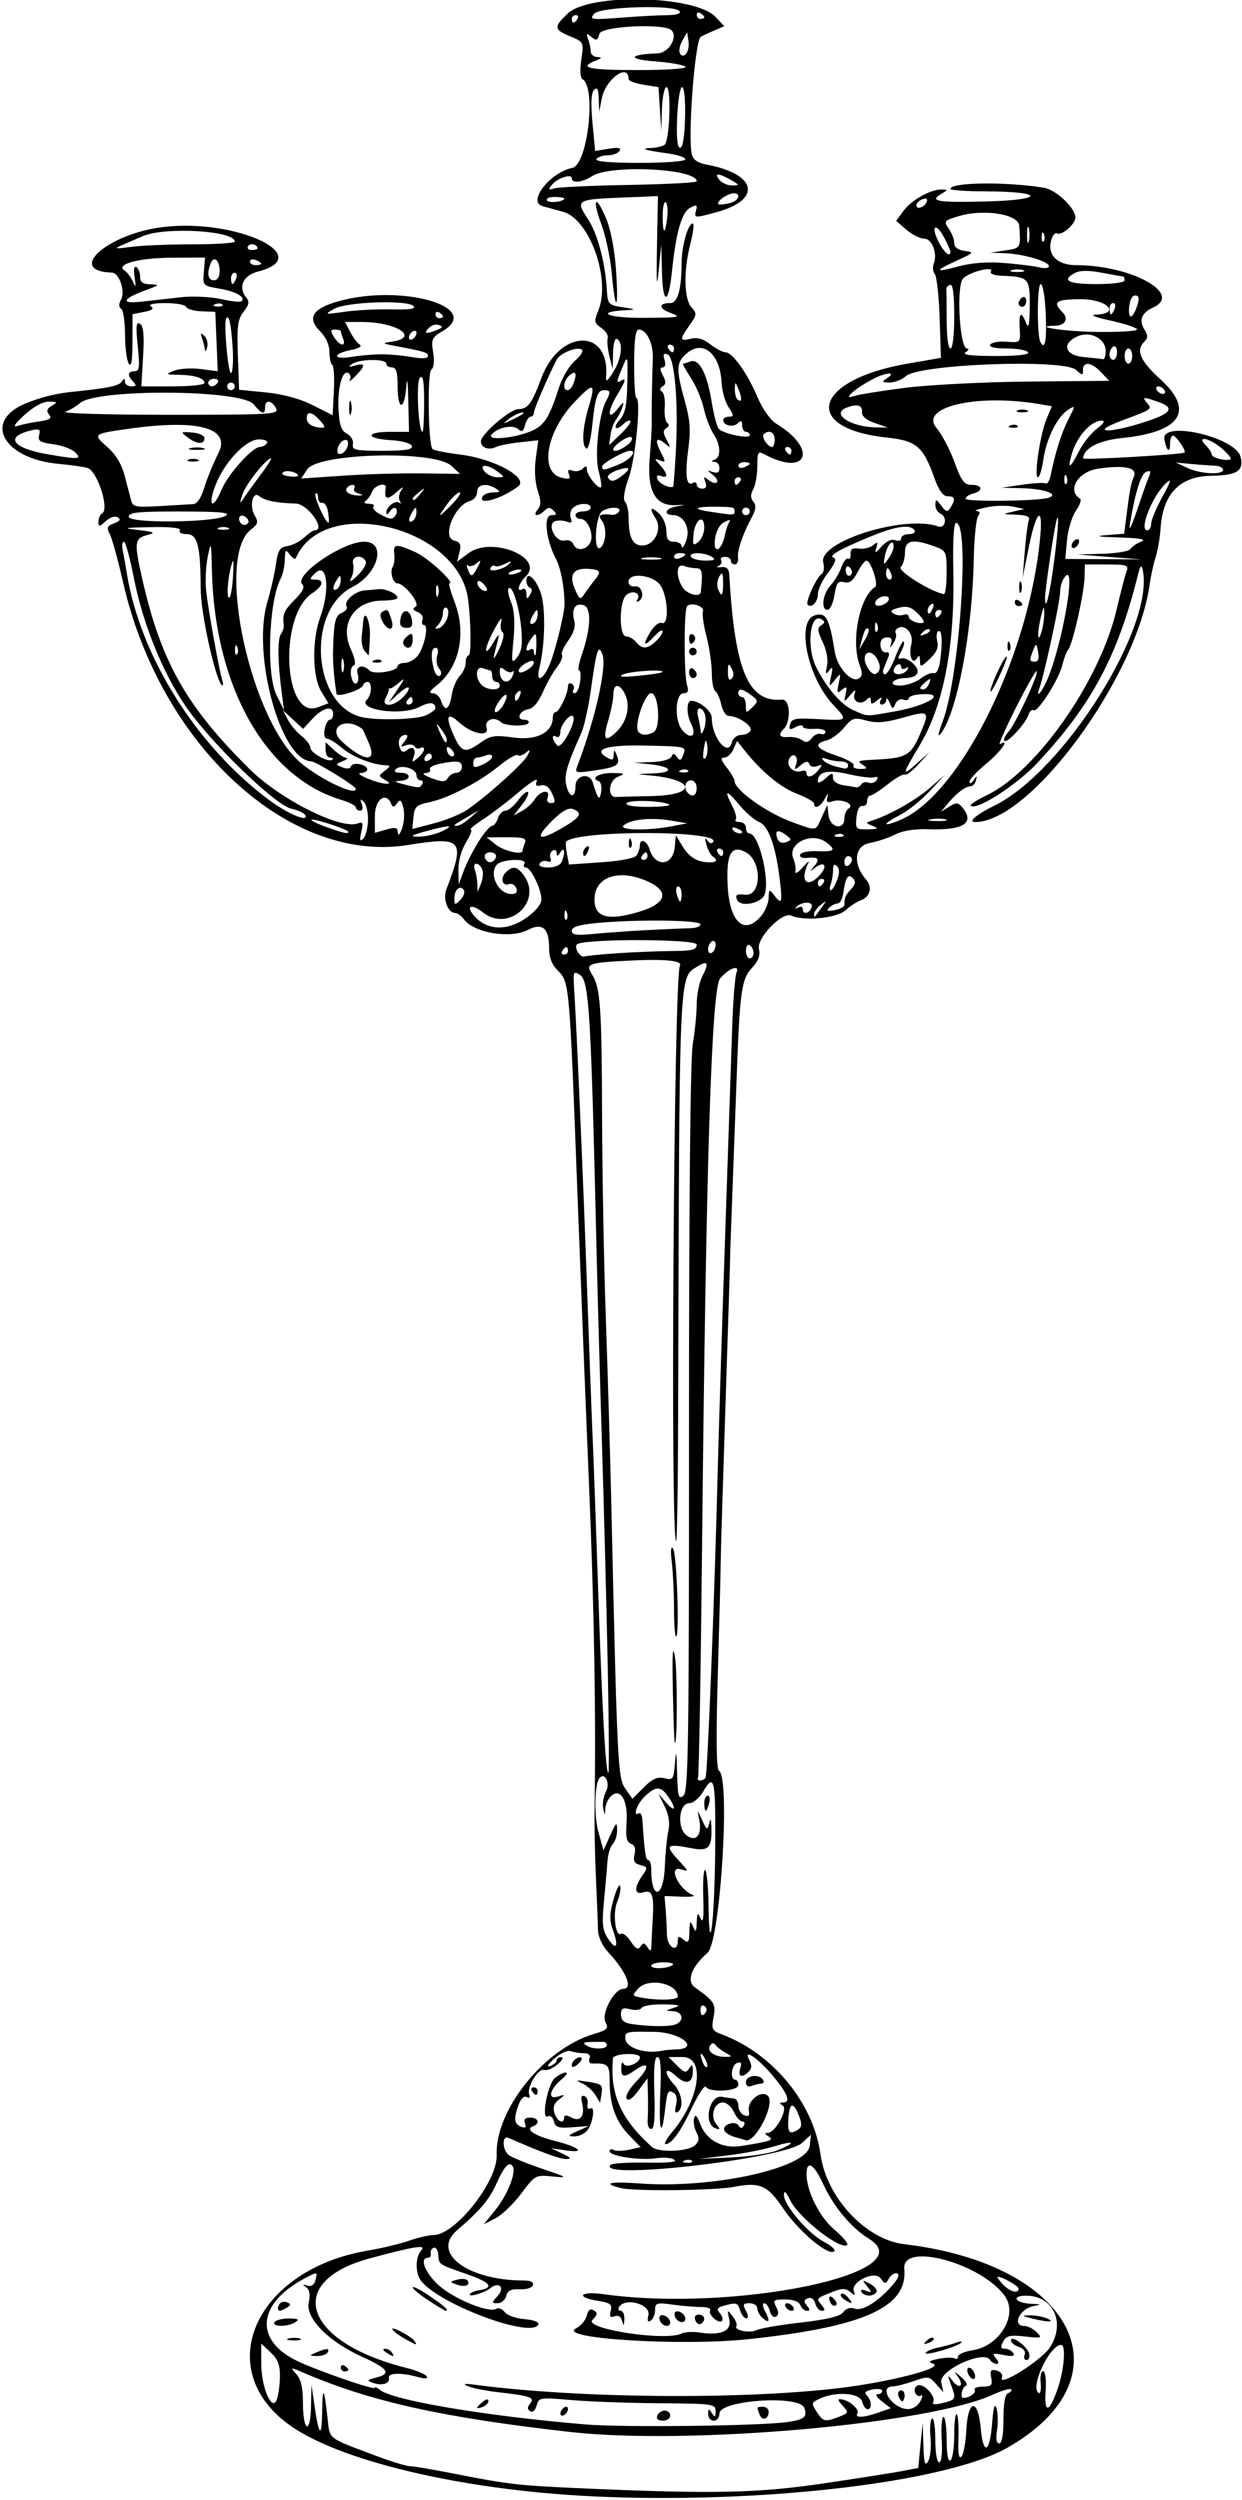 <?xml version="1.0" encoding="UTF-8"?>
<svg version="1.1" viewBox="0 0 307.5 618.75" xmlns="http://www.w3.org/2000/svg">
<path d="m146.72 617.78c-32.728-1.548-63.709-8.97-75.738-18.146-18.536-14.138-7.266-38.049 20.112-42.671 3.437-0.58 8.025-1.681 10.196-2.447 2.171-0.766 4.889-1.393 6.041-1.393 5.359 0 15.893-13.312 15.64-19.765-0.436-11.118 11.696-26.296 23.943-29.955 3.455-1.032 3.826-1.399 2.994-2.955-1.118-2.089 2.161-8.263 4.388-8.263 2.489 0 0.798-4.202-3.592-8.925-1.567-1.687-2.603-3.881-2.642-5.596-0.035-1.552-0.273-7.463-0.529-13.135-0.256-5.672-0.404-13.688-0.329-17.812 0.381-21.096-0.106-49.301-1.369-79.219-0.773-18.305-2.065-50.789-2.873-72.188-1.957-51.848-1.991-52.24-4.772-55.022-1.593-1.593-2.251-3.301-2.251-5.844 0-4.772-1.702-6.165-5.264-4.307-4.299 2.242-13.364 0.733-15.827-2.635-0.631-0.863-1.613-1.569-2.182-1.569-1.769 0-3.055-3.459-2.159-5.806 4.726-12.374 4.029-13.182-9.498-11.01-29.414 4.722-61.362-24.717-70.533-64.995-1.264-5.551-2.75-10.937-3.302-11.968-0.838-1.567-0.662-2.002 1.073-2.643 1.455-0.538 1.73-0.982 0.919-1.483-0.661-0.408-1.935-0.01-2.973 0.928-1.601 1.449-1.816 1.466-1.816 0.147 0-0.823 0.423-1.758 0.941-2.078 1.81-1.119-1.22-10.444-3.643-11.213-0.86-0.273-4.066-0.728-7.125-1.011-13.828-1.28-18.894-10.607-8.14-14.989 3.683-1.501 7.462-2.441 11.405-2.836 8.832-0.886 11.685-1.479 12.379-2.571 0.55-0.866 0.72-0.855 0.731 0.044 0.008 0.645 0.732 1.172 1.608 1.172 1.24 0 1.344-0.25 0.469-1.125-1.539-1.539-1.412-2.625 0.307-2.625 1.205 0 1.331-0.989 0.793-6.238-0.506-4.936-0.39-6.084 0.556-5.5 0.867 0.536 1.078 2.765 0.768 8.113l-0.427 7.375h7.814c4.298 0 7.814-0.377 7.814-0.837 0-1.195-2.426-1.966-6.405-2.035-3.259-0.056-3.316-0.109-1.095-1.012 1.289-0.524 4.242-0.706 6.562-0.406l4.219 0.546-0.602-14.708-3.442-0.129c-1.893-0.071-3.586-0.56-3.761-1.087-0.176-0.527-2.499-0.951-5.163-0.943-2.996 0.009-4.368 0.316-3.596 0.805 0.882 0.559 0.402 0.96-1.641 1.369l-2.888 0.578-0.014 6.82c-0.01 4.75-0.29 6.393-0.923 5.414-0.5-0.773-0.915-4.018-0.923-7.21-0.008-3.192-0.437-6.066-0.954-6.385-0.628-0.388-0.627-1.167 0.004-2.345 1.059-1.979-0.506-6.538-2.262-6.589-11.546-0.337-1.197-9.596 12.6-11.274 18.163-2.208 38.27 7.283 23.41 11.051-3.55 0.9-4.858 3.881-2.794 6.369 0.861 1.037 0.724 1.803-0.631 3.522-1.457 1.847-1.684 3.555-1.432 10.76l0.3 8.564 6.631 0.653c4.259 0.42 8.402 1.547 11.582 3.15l4.95 2.497 0.306-6.005c0.168-3.303-0.01-6.199-0.397-6.436s-0.703-1.692-0.703-3.232c0-1.738-0.891-3.691-2.35-5.15-3.254-3.254-1.851-5.556 4.482-7.351 15.625-4.429 36.028 1.366 25.891 7.354-2.667 1.575-2.866 2.026-2.342 5.302 0.343 2.148 0.171 3.828-0.431 4.2-1.052 0.65-0.805 18.627 0.272 19.703 0.314 0.314 3.497 0.938 7.073 1.387 8.335 1.046 16.886 5.805 14.12 7.857-4.28 3.176-10.232 4.823-8.747 2.42 0.319-0.516 1.504-0.944 2.634-0.952 1.67-0.012 1.791-0.184 0.648-0.923-2.336-1.509-4.688-1.094-4.688 0.828 0 0.971-0.801 1.975-1.78 2.231-3.8 0.994-7.014 8.966-3.938 9.77 1.55 0.405 1.829 0.994 1.357 2.873l-0.593 2.364 2.885-2.133c5.678-4.198 18.79 1.096 14.167 5.719-1.859 1.859-2.482 4.201-0.848 3.192 0.516-0.319 0.944 0.184 0.952 1.117 0.012 1.435 0.152 1.479 0.907 0.29 0.569-0.896 0.564-1.52-0.014-1.719-0.499-0.172-0.907-0.945-0.907-1.719 0-2.632 2.339-0.651 3.589 3.041 1.228 3.626 1.053 12.851-0.349 18.444-1.036 4.132 1.117 3.045 2.786-1.406 1.407-3.753 3.439-12.234 3.426-14.297-0.027-4.239-0.913-8.9-2.139-11.25-2.503-4.801-3.122-10.781-1.114-10.781 1.304 0 1.426-0.25 0.551-1.125s-1.375-0.875-2.25 0c-1.606 1.606-3.079 1.396-1.718-0.245 0.882-1.062 0.889-2.122 0.031-4.72-0.662-2.004-0.854-5.177-0.48-7.898l0.625-4.548-4.526 0.486c-2.49 0.267-5.159 0.795-5.933 1.173-1.819 0.889-3.75 0.182-3.75-1.372 0-1.779 7.203-8 9.263-8 2.34 0 3.342-1.352 5.726-7.724 4.556-12.176 17.043-12.367 16.004-0.245-0.119 1.388 0.34 1.078 1.767-1.194 2.055-3.272 2.534-7.226 0.99-8.181-0.565-0.349-0.976 1.026-1.034 3.46l-0.096 4.04-0.81-3.281c-0.445-1.805-0.631-3.797-0.412-4.428 0.219-0.63-0.489-1.767-1.573-2.527-1.783-1.249-1.857-1.656-0.773-4.273 3.197-7.718-2.139-22.7-8.722-24.485-2.159-0.585-4.452-1.214-5.097-1.397-3.791-1.075 1.923-8.37 7.416-9.468 3.749-0.75 5.962-19.821 2.544-21.934-0.602-0.372-0.728-2.24-0.329-4.898 0.639-4.259 0.615-4.309-2.735-5.708-4.088-1.708-4.155-2.289-0.651-5.646 5.354-5.129 31.592-4.523 36.636 0.846l2.14 2.279-2.706 1.165c-1.488 0.641-2.896 1.305-3.129 1.477-1.432 1.054-3.225 24.5-2.217 28.985 0.321 1.429 1.419 2.201 3.751 2.638 12.37 2.321 13.707 8.66 2.474 11.735-5.529 1.513-5.654 1.507-5.191-0.262 0.411-1.571 0.219-1.676-1.44-0.788-2.091 1.119-3.498 6.063-4.504 15.831-0.846 8.214-2.261 8.245-2.463 0.054l-0.169-6.852-0.653 6.562c-0.477 4.795-0.589 3.188-0.415-5.964l0.238-12.526-9.213 0.37c-10.921 0.439-11.213 0.627-8.146 5.261 2.403 3.632 4.303 10.709 4.71 17.547 0.215 3.605 0.368 3.772 3.973 4.32 3.201 0.487 3.338 0.592 0.938 0.717-8.166 0.428-4.778 1.96 4.219 1.908 8.788-0.051 9.511-0.177 6.742-1.181-3.096-1.122-3.173-2.484-0.14-2.484 1.797 0 2.773-3.456 2.773-9.821 0-4.21 1.586-9.867 2.767-9.867 0.39 0 0.137 2.201-0.56 4.892-1.744 6.723-1.639 13.771 0.237 15.843 1.389 1.535 1.353 1.879-0.469 4.437-2.535 3.56-2.485 4.054 0.337 3.346 1.589-0.399 3.094 0.035 4.814 1.388 1.376 1.083 3.057 1.968 3.735 1.968 1.725 0 5.419 5.169 7.953 11.129 1.254 2.951 3.181 5.668 4.653 6.563 10.386 6.316 7.67 13.245-2.962 7.555-1.581-0.846-1.754-0.559-1.754 2.906 0 2.115-0.451 4.688-1.003 5.718-0.715 1.337-0.709 2.227 0.021 3.107 0.752 0.906 0.64 1.947-0.422 3.924-2.252 4.191-3.596 8.16-3.371 9.957 0.113 0.902-0.243 1.641-0.791 1.641-0.548 0-0.996-0.422-0.996-0.938 0-0.516-0.658-0.938-1.462-0.938s-1.223 0.386-0.932 0.857c0.291 0.472-5e-5 1.092-0.648 1.379-0.648 0.287-0.341 0.428 0.681 0.314 1.339-0.149 1.893 0.387 1.982 1.92 1.379 23.786 4.684 31.607 13.038 30.854 2.029-0.183 2.357 5.345 0.431 7.271-1.466 1.466-1.046 2.159 1.205 1.987 1.16-0.088 2.682 0.27 3.383 0.796 0.911 0.684 1.578 0.543 2.344-0.497 0.589-0.799 1.598-1.276 2.242-1.058 0.645 0.217 1.172-0.02 1.172-0.527 0-0.507-1.266-0.835-2.812-0.728-1.547 0.107-2.812-0.161-2.812-0.595 0-0.434-0.802-0.36-1.783 0.164-1.476 0.79-1.709 0.67-1.351-0.698 0.372-1.424 1.329-1.601 6.939-1.284 7.468 0.422 7.457 0.434 3.652-3.639-6.284-6.727-9.129-20.563-4.528-22.023 2.828-0.898 3.653 0.593 5 9.028 0.612 3.837 4.12 7.723 5.95 6.591 0.896-0.554 0.951-1.376 0.22-3.299-2.237-5.883-0.066-16.91 3.811-19.363 0.916-0.579-1.047-6.514-2.154-6.514-0.389 0-1.383 1.306-2.209 2.903-1.097 2.122-1.987 2.776-3.308 2.431-1.495-0.391-1.908 0.16-2.393 3.191-0.322 2.015-1.093 3.663-1.712 3.663-1.706 0-1.208-3.971 0.765-6.094 0.958-1.031 2.159-3.035 2.669-4.452 0.51-1.417 1.26-2.371 1.667-2.119 0.407 0.252 0.682-0.276 0.612-1.173-0.094-1.192 0.454-1.549 2.037-1.328 1.191 0.167 2.783-0.21 3.537-0.836 1.139-0.945 1.275-0.837 0.803 0.635-0.483 1.505-0.286 1.454 1.302-0.338 1.134-1.28 2.457-1.887 3.36-1.54 0.819 0.314 1.489 0.104 1.489-0.467s0.869-1.038 1.93-1.038 1.67-0.422 1.351-0.938c-0.947-1.532-4.484-1.08-10.385 1.329-7.985 3.259-11.029 4.971-9.657 5.428 0.82 0.273 0.407 1.414-1.34 3.704-1.388 1.82-2.524 4.194-2.524 5.275 0 1.992-1.56 3.641-2.529 2.672-0.637-0.637 2.2-6.845 3.495-7.645 0.504-0.311 0.664-1.57 0.356-2.796-1.304-5.195 20.287-11.928 28.553-8.905 0.717 0.262 1.399-0.225 1.548-1.107 0.147-0.867-0.325-1.803-1.047-2.08-0.723-0.277-1.3-1.256-1.284-2.174 0.027-1.517 0.16-1.498 1.443 0.2 1.212 1.605 1.539 1.671 2.3 0.469 1.307-2.068 1.112-2.808-0.74-2.808-1.132 0-2.165-1.436-3.27-4.546-2.757-7.764-4.439-9.197-11.696-9.967-21.395-2.269-18.178-14.256 4.902-18.267l8.438-1.466-0.328-9.83c-0.18-5.406-0.715-10.304-1.188-10.883-0.473-0.579-0.597-1.74-0.274-2.58 0.989-2.578-0.411-6.21-2.394-6.21-0.993 0-2.953-0.988-4.357-2.195l-2.552-2.195 1.796-2.461c1.962-2.689 6.699-5.353 9.438-5.307 1.626 0.027 1.632 0.088 0.093 0.984-3.292 1.917-1.403 2.263 10.78 1.974 14.816-0.351 14.818-2.465 2e-3 -2.498-4.769-0.011-8.671-0.282-8.672-0.603-2e-3 -1.652 13.64-1.83 23.146-0.302 2.995 0.481 7.791 5.021 7.791 7.375 0 1.635-3.426 4.603-4.528 3.922-0.493-0.305-1.173 0.547-1.511 1.893-0.887 3.534 1.651 5.977 6.21 5.977 13.596 0 26.522 7.078 19.1 10.46-2.89 1.317-3.621 3.167-2.169 5.492 0.888 1.422 0.885 2.063-0.015 2.963-2.194 2.194-1.119 4.688 4.057 9.419 8.429 7.704 4.971 12.952-9.512 14.436-5.851 0.599-9.553 2.519-9.725 5.044-0.031 0.461 24.528-0.948 25.113-1.44 0.49-0.413-2.096-4.185-2.869-4.185-0.392 0-0.712 0.914-0.712 2.031 0 2.48-0.845 1.82-1.407-1.099-0.93-4.83 17.627-0.588 18.856 4.31 0.871 3.47-0.846 4.59-7.176 4.685-7.901 0.117-12.083 4.464-12.629 13.124-0.137 2.17-0.691 5.359-1.232 7.088-0.541 1.728-1.181 4.619-1.423 6.424-3.083 23.034-29.457 59.062-43.234 59.062-1.901 0 0.297-1.878 4.756-4.065 17.269-8.47 39.956-44.7 36.667-58.556-0.257-1.081-0.605-0.688-1.077 1.215-5.04 20.323-11.461 32.343-25.017 46.835-5.131 5.485-15.107 11.863-16.452 10.518-0.243-0.243 1.589-1.424 4.072-2.624 12.313-5.955 27.911-28.264 32.037-45.821 1.03-4.383 2.159-8.707 2.509-9.609 0.562-1.448-7e-3 -1.641-4.855-1.641h-5.491l-0.061 3.047c-0.077 3.88-2.897 16.508-4 17.916-0.46 0.588-1.136 2.334-1.502 3.881-0.846 3.581-6.099 11.865-7.122 11.233-0.426-0.263-1.011 0.266-1.3 1.175-0.683 2.15-5.268 7.089-5.948 6.409-0.288-0.288 0.164-1.284 1.004-2.214 1.762-1.946 7.448-14.13 7.024-15.05-0.156-0.339-2.467 3.714-5.136 9.006-2.669 5.292-4.462 9.38-3.984 9.085 2.689-1.662 0.23 1.847-3.351 4.781-2.32 1.901-4.212 3.933-4.204 4.516 7e-3 0.582 0.462 0.426 1.009-0.347 0.884-1.25 0.952-1.25 0.611 0-0.211 0.773-0.771 1.417-1.243 1.431-1.33 0.038-3.487 1.63-5.547 4.093l-1.875 2.242 2.086-1.281c1.847-1.134 2.247-1.069 3.486 0.57 2.735 3.618-0.272 5.338-8.793 5.03-3.245-0.117-6.292 0.368-8.062 1.283-1.565 0.809-4.422 1.767-6.35 2.129-3.835 0.719-4.272 5.197-0.885 9.078 1.636 1.875 0.986 4.281-1.383 5.118-0.914 0.323-2.607 1.437-3.761 2.477-2.154 1.938-10.294 2.731-13.369 1.302-2.279-1.059-8.715 5.607-8.034 8.32 0.38 1.515-0.142 2.905-1.737 4.626-2.621 2.828-3.023 5.822-3.835 28.583-0.285 7.992-0.755 20.648-1.044 28.125-0.289 7.477-0.523 14.227-0.52 15 3e-3 0.773-0.53 17.648-1.184 37.5s-1.177 37.148-1.161 38.438-0.291 13.16-0.682 26.38c-0.488 16.509-0.402 24.227 0.274 24.644 2.861 1.768 0.315 42.299-2.83 45.045-4.024 3.515-5.299 7.012-3.126 8.574 4.87 3.502 5.223 4.069 4.599 7.396-0.553 2.947-0.364 3.334 2.071 4.244 12.582 4.702 22.668 16.956 24.409 29.655 1.466 10.695 11.199 21.134 20.751 22.257 41.978 4.934 56.154 32.958 25.488 50.386-15.123 8.595-61.122 13.977-102.66 12.013zm57.656-3.265c8.508-1.266 17.156-2.629 19.219-3.03l3.75-0.728 1.091-11.227 0.186 5.625c0.148 4.473 0.39 5.274 1.181 3.914 0.547-0.941 0.808-3.591 0.578-5.889-0.229-2.298-0.057-4.4 0.383-4.672 0.44-0.272 0.799 2.062 0.799 5.186 0 3.239 0.411 5.68 0.957 5.68 0.581 0 0.828-2.209 0.629-5.625-0.181-3.094 0.022-5.625 0.449-5.625 0.428 0 0.778 2.556 0.778 5.68 0 3.548 0.352 5.463 0.938 5.101 0.516-0.319 0.938-3.156 0.938-6.305 0-3.149 0.283-5.443 0.629-5.097 0.346 0.346 0.533 3.053 0.415 6.016-0.143 3.6 0.098 5.076 0.726 4.449 0.517-0.516 1.069-3.469 1.226-6.562 0.391-7.7 2.88-8.027 3.567-0.469 0.623 6.848 2.227 6.189 2.812-1.156 0.328-4.116 0.658-5.223 1.102-3.698 0.348 1.198 0.399 3.623 0.112 5.391-0.336 2.072-0.145 3.213 0.539 3.213 0.678 0 1.06-2.166 1.06-6.016 0-3.964 0.4-6.158 1.172-6.434 0.645-0.23 0.96-0.653 0.701-0.939-0.259-0.286-2.279 0.308-4.489 1.321-15.9 7.289-75.35 12.535-104.66 9.236-31.338-3.527-49.276-7.493-65.688-14.524-3.701-1.585-3.728-1.583-2.109 0.214 1.151 1.278 1.641 3.39 1.641 7.082 0 7.153 1.841 8.055 1.989 0.974l0.114-5.446 0.807 5.531c1.076 7.372 1.761 7.725 1.851 0.954 0.085-6.352 0.469-5.907 1.302 1.508 0.645 5.748-0.381 4.936 12.241 9.685 3.622 1.363 7.282 2.478 8.134 2.478 0.852 0 5.814 0.841 11.028 1.869 13.778 2.716 15.763 2.936 33.314 3.696 31.243 1.353 42.037 1.103 58.594-1.361zm-9.12-15.153c3.938-0.61 4.708-1.306 3.866-3.498-1.237-3.223-20.996-1.884-20.996 1.422 0 0.976-0.633 1.775-1.406 1.775s-1.4-0.738-1.392-1.641c0.012-1.402 0.146-1.436 0.923-0.234 0.753 1.165 0.911 1.085 0.923-0.469 0.013-1.787-0.637-1.879-13.814-1.968-7.605-0.051-17.459-0.409-21.898-0.795-7.804-0.678-8.088-0.634-8.609 1.359-0.315 1.205-0.973 1.792-1.585 1.414-0.762-0.471-0.766-0.984-0.014-1.891 1.244-1.5 0.107-1.906-7.89-2.818-3.049-0.348-6.423-1.017-7.5-1.487-1.431-0.625-0.949-0.721 1.793-0.357 25.23 3.351 65.504 3.726 90 0.838 12.466-1.47 26.251-5.029 23.379-6.037-1.354-0.475-1.058-0.741 1.37-1.226 1.705-0.341 3.478-0.386 3.941-0.1 0.463 0.286 0.841 0.078 0.841-0.462s1.656-1.247 3.68-1.57c6.649-1.063 11.204-8.692 7.958-13.327-5.703-8.142-25.578-13.588-24.934-6.833 0.904 9.482-9.844 14.354-38.43 17.418-16.826 1.804-47.93-0.133-42.845-2.668 1.18-0.588 2.375-2.003 2.655-3.143 0.352-1.433 0.893-1.835 1.75-1.301 0.998 0.622 0.93 1.084-0.346 2.36-2.223 2.223 18.19 5.343 22.074 3.373 0.773-0.392 2.772-0.506 4.441-0.252 5.384 0.818 8.02-0.366 7.355-3.305-0.54-2.387-0.492-2.432 0.816-0.759 0.765 0.978 1.198 2.091 0.962 2.471-0.66 1.067 3.415 1.845 5.093 0.972 0.819-0.426 5.708-1.258 10.864-1.849 6.544-0.75 9.715-1.528 10.502-2.576 0.673-0.897 1.764-1.257 2.71-0.894 1.903 0.73 5.516-1.397 9.126-5.373 1.695-1.867 2.24-3.056 1.511-3.299-0.627-0.209-1.54 0.337-2.031 1.213-0.837 1.496-0.963 1.495-2.069-0.018-1.485-2.031-7.513 0.911-6.622 3.232 0.417 1.087 0.251 1.112-0.918 0.142-1.15-0.955-2.017-0.949-4.475 0.029-4 1.593-3.971 1.556-2.598 3.211 0.91 1.097 0.921 1.429 0.046 1.429-0.627 0-1.353-0.815-1.613-1.81-0.286-1.094-1.003-1.607-1.811-1.297-1.026 0.394-1.087 0.815-0.262 1.81 0.81 0.977 0.809 1.297-6e-3 1.297-0.595 0-1.325-0.633-1.621-1.406-0.334-0.872-1.762-1.406-3.754-1.406-2.89 0-3.116 0.183-2.241 1.818 0.679 1.269 0.67 2.006-0.03 2.438-0.554 0.342-1.234-0.262-1.518-1.349-0.283-1.083-0.902-1.969-1.376-1.969-0.485 0-0.438 0.791 0.109 1.813 1.371 2.561 1.205 3.298-0.436 1.937-0.773-0.642-1.406-1.748-1.406-2.458s-0.859-1.292-1.908-1.292c-1.617 0-1.755 0.285-0.905 1.875 0.611 1.142 0.649 1.875 0.096 1.875-0.499 0-1.175-0.844-1.502-1.875-0.65-2.049-0.869-2.119-4.004-1.279-1.702 0.456-1.91 0.834-1.038 1.885 0.6 0.723 0.83 1.575 0.511 1.894-0.823 0.823-3.524-1.602-2.903-2.606 0.283-0.457-0.718-0.831-2.223-0.831-1.505 0-4.694-0.268-7.087-0.596-3.97-0.544-4.35-0.426-4.35 1.351 0 1.071-0.488 2.249-1.085 2.618-0.739 0.457-0.921 0.045-0.572-1.29 0.715-2.733-5.707-4.578-7.249-2.082-0.319 0.516-0.133 0.938 0.413 0.938 0.546 0 0.944 0.949 0.884 2.109-0.087 1.692-0.196 1.771-0.551 0.4-0.279-1.078-0.973-1.506-1.879-1.158-1.078 0.414-1.314 0.079-0.943-1.34 0.418-1.598-0.075-1.983-3.168-2.478-5.639-0.902-4.46-2.458 1.259-1.661 32.591 4.545 79.61-5.187 65.925-13.644-4.512-2.788-8.86-8.007-11.528-13.836-2.176-4.753-4.006-5.783-4.006-2.254 0 4.215 3.164 10.579 6.814 13.703 2.103 1.8 3.575 3.52 3.272 3.823-1.526 1.526-11.965-6.617-14.14-11.031-1.052-2.135-1.535-2.548-1.55-1.323-0.03 2.536 6.091 9.665 10.039 11.69 1.867 0.958 2.904 1.988 2.347 2.333-1.617 0.999-8.852-5.144-12.57-10.673-3.845-5.718-5.772-6.576-12.026-5.353-4.697 0.918-24.533 1.159-28.017 0.34-4.995-1.174-2.935-1.716 4.439-1.168 18.24 1.354 41.544-3.791 42.176-9.312l0.316-2.761-2.191 2.031c-4.222 3.913-51.109 9.297-47.448 5.448 0.375-0.394 4.382-0.645 8.906-0.559 5.37 0.102 7.765-0.147 6.899-0.719-0.729-0.482-2.71-0.652-4.401-0.377-3.938 0.639-11.617-0.496-11.617-1.717 0-0.514 0.432-0.668 0.96-0.342 0.528 0.326 2.257 0.309 3.842-0.039l2.882-0.633-2.92-3.013c-3.287-3.391-4.764-7.556-4.764-13.432 0-3.994-0.385-4.368-4.379-4.255-0.604 0.017-0.875-0.549-0.603-1.259 0.32-0.833-0.177-1.29-1.404-1.29-1.044 0-2.513-0.236-3.265-0.524-0.751-0.288-2.579 0.557-4.061 1.879-1.567 1.398-2.009 2.164-1.054 1.83 0.902-0.315 1.641-0.95 1.641-1.411s0.527-0.823 1.172-0.806c0.645 0.017 0.202 0.84-0.983 1.828-1.185 0.988-2.671 1.599-3.303 1.357-1.408-0.54-4.315 4.256-3.671 6.055 0.285 0.797 0.055 1.048-0.595 0.647-0.633-0.391-1.439 0.338-1.997 1.806-1.315 3.459-1.169 4.862 0.575 5.531 1.081 0.415 1.356 0.177 0.967-0.837-0.372-0.968 0.04-1.417 1.302-1.417 2.046 0 2.509 1.476 0.674 2.148-2.018 0.74 0.39 2.351 5.391 3.606 5.985 1.502 7.898 3.107 2.812 2.36l-3.75-0.551 2.812 1.332c2.174 1.03 2.387 1.337 0.938 1.352-1.548 0.017-6.086-1.649-14.297-5.247-1.581-0.693-1.536 2.906 0.053 4.224 0.674 0.559 4.365 2.083 8.203 3.385 6.504 2.208 6.687 2.341 2.694 1.952-4.207-0.41-4.346-0.334-7.735 4.205-1.898 2.542-4.765 5.302-6.372 6.133l-2.921 1.51 2.936-3.653c2.974-3.701 5.147-9.22 4.221-10.719-0.829-1.341-2.09-0.014-3.97 4.172-1.853 4.127-3.924 6.59-9.843 11.701-6.46 5.579 2.682 12.401 16.62 12.401 1.668 0 2.452 0.419 2.192 1.172-0.224 0.648-1.683 1.097-3.268 1.004-2.123-0.124-2.985 0.299-3.336 1.641-0.26 0.995-1.21 1.808-2.112 1.808-1.551 0-1.553-0.096-0.027-1.782 1.946-2.151 0.321-3.721-1.923-1.858-1.428 1.185-5.919 2.348-4.818 1.247 0.308-0.308 1.126-0.646 1.818-0.751 4.236-0.641 3.426-1.918-2.541-4.005-7.35-2.57-7.038-2.357-7.233-4.945-0.083-1.096-0.587-1.829-1.122-1.629-0.534 0.2-0.866 0.838-0.737 1.418 0.129 0.58-0.188 1.055-0.703 1.055-2.165 0-0.68 3.765 2.685 6.804 3.741 3.38 12.432 6.938 14.231 5.826 0.562-0.347 1.52 0.023 2.13 0.821 0.61 0.799 2.797 1.579 4.859 1.734 2.062 0.155 3.624 0.704 3.47 1.22-1.131 3.79-24.169-4.651-29.017-10.632-1.507-1.859-1.507-5.98 0-7.586 1.421-1.514-1.54-1.06-12.715 1.95-21.353 5.752-16.383 20.746 8.981 27.098 2.458 0.616 4.736 1.551 5.062 2.078 0.39 0.632-0.335 0.702-2.125 0.205-4.095-1.135-7.431-1.063-7.201 0.157 0.275 1.455-1.66 2.088-3.921 1.283-1.646-0.587-1.572-0.723 0.703-1.294 3.906-0.98 3.086-2.213-3.442-5.173-8.353-3.787-14.039-9.571-13.193-13.42 0.428-1.948 0.222-3.16-0.642-3.777-0.991-0.708-0.93-0.8 0.276-0.417 1 0.318 1.716-0.149 2.022-1.318 0.561-2.143 0.566-2.142-2.366-0.621-11.808 6.126-12.975 15.086-2.651 20.353 4.447 2.269 19.729 7.602 19.729 6.886 0-0.292 0.561-0.066 1.246 0.502 3.137 2.604 26.085 6.47 50.786 8.556 9.516 0.804 43.945 0.379 50.411-0.622zm-32.529-1.551c0.264-0.688 1.094-1.25 1.846-1.25s1.366 0.562 1.366 1.25-0.831 1.25-1.846 1.25c-1.153 0-1.665-0.469-1.366-1.25zm25.341-0.238c-0.758-1.974-0.768-1.949 0.839-1.949 0.773 0 1.406 0.538 1.406 1.195 0 1.86-1.613 2.402-2.245 0.755zm-49.317-0.276c0-0.516 0.422-1.198 0.938-1.517 0.516-0.319 0.938-0.158 0.938 0.358 0 0.516-0.422 1.198-0.938 1.517-0.516 0.319-0.938 0.158-0.938-0.358zm-20.625-1.431c0-0.178 0.633-0.85 1.406-1.492 0.811-0.673 1.406-0.764 1.406-0.215 0 0.524-0.633 1.195-1.406 1.492-0.773 0.297-1.406 0.394-1.406 0.215zm-33.75-9.984c0-0.546 0.422-0.732 0.938-0.413s0.938 0.765 0.938 0.993-0.422 0.413-0.938 0.413-0.938-0.447-0.938-0.993zm-6.094-3.695c2.58-1.109 3.498-1.109 2.812 0-0.319 0.516-1.504 0.908-2.634 0.872-1.98-0.064-1.987-0.095-0.179-0.872zm17.344 0c-0.845-0.546-0.961-0.915-0.29-0.923 0.614-8e-3 1.377 0.408 1.696 0.923 0.719 1.164 0.395 1.164-1.406 0zm133.54 0.086c0.266-0.43 1.652-1.018 3.081-1.306s3.441-0.832 4.473-1.208 1.6-0.377 1.264-2e-3c-0.905 1.011-9.382 3.429-8.818 2.516zm-128.7-3.351c-3.48-1.917-4.694-3.674-1.387-2.005 1.643 0.829 3.25 1.932 3.571 2.451 0.692 1.12 0.635 1.108-2.184-0.445zm128.97 0.336c0.636-0.641 1.392-0.929 1.681-0.64 0.289 0.289-0.232 0.813-1.156 1.165-1.336 0.509-1.444 0.401-0.525-0.525zm-157.94-0.533c0.912-0.238 2.178-0.222 2.812 0.035 0.635 0.257-0.112 0.451-1.659 0.432-1.547-0.019-2.066-0.229-1.154-0.467zm-3.534-4.038c0.319-0.516 1.926-0.931 3.571-0.923 2.276 0.011 2.655 0.232 1.585 0.923-1.859 1.202-5.899 1.202-5.156 0zm95.586-0.062c-0.34-0.55-0.393-1.225-0.118-1.5 0.672-0.672 2.5 0.512 2.5 1.618 0 1.198-1.619 1.118-2.382-0.118zm8.604-0.412c-0.327-0.851 3e-3 -1.401 0.839-1.401 1.516 0 1.861 1.465 0.538 2.283-0.462 0.285-1.081-0.112-1.377-0.882zm-4.854-0.526c-0.34-0.55-0.393-1.225-0.118-1.5 0.672-0.672 2.5 0.512 2.5 1.618 0 1.198-1.619 1.118-2.382-0.118zm-98.292-3.16c0.284-0.741 1.15-1.104 1.924-0.807 1.145 0.439 1.174 0.688 0.157 1.333-1.869 1.185-2.661 0.985-2.081-0.526zm37.112-1.206c-2.166-1.404-3.938-2.867-3.938-3.249s1.898 0.585 4.219 2.151c3.676 2.481 4.939 3.652 3.938 3.652-0.155 0-2.053-1.149-4.219-2.553zm88.406 1.616c-0.319-0.516-0.158-0.938 0.358-0.938 0.516 0 1.198 0.422 1.517 0.938 0.319 0.516 0.158 0.938-0.358 0.938-0.516 0-1.198-0.422-1.517-0.938zm11.406-0.625c-0.344-0.344-0.625-1.061-0.625-1.594 0-0.587 0.437-0.532 1.109 0.141 0.61 0.61 0.891 1.327 0.625 1.594-0.266 0.266-0.766 0.203-1.109-0.141zm3.152-1.213c-0.758-0.48-1.135-1.116-0.837-1.415s1.076 0.101 1.728 0.887c1.352 1.63 1.093 1.783-0.892 0.528zm4.198-1.901c-0.344-0.557 0.102-0.674 1.117-0.293 1.536 0.576 1.562 0.476 0.283-1.102-1.321-1.63-1.277-1.667 0.729-0.597 1.175 0.626 1.888 1.539 1.585 2.029-0.72 1.165-2.986 1.143-3.714-0.036zm-100.27-1.845c-1.736-0.63-1.724-0.689 0.233-1.201 1.132-0.296 2.276-0.185 2.543 0.246 0.737 1.193-0.731 1.697-2.777 0.954zm29.95-37.953 2.812-1.265-4.086 0.317c-3.4 0.264-4.166 0.013-4.56-1.494-0.26-0.996-0.909-1.542-1.442-1.212-1.826 1.129-0.106-8.122 1.776-9.547 2.502-1.895 4.005-1.641 1.704 0.287-3.055 2.56-3.719 5.161-1.12 4.386 1.993-0.594 2.011-0.556 0.348 0.713-1.233 0.941-1.563 1.947-1.109 3.378 0.657 2.069 2.396 2.843 2.396 1.067 0-0.656 0.613-0.642 1.889 0.04 2.198 1.176 3.356-0.589 2.509-3.825-0.319-1.22-0.102-1.775 0.597-1.529 0.604 0.212 0.964 1.122 0.801 2.023-0.165 0.909 0.12 1.379 0.641 1.058 1.34-0.828 0.706 3.719-0.767 5.492-0.667 0.804-2.111 1.443-3.208 1.419-1.657-0.035-1.518-0.257 0.818-1.308zm4.418-8.969c-0.664-1.075-2.14-2.369-3.281-2.874-1.711-0.758-1.511-0.831 1.138-0.416 3.901 0.611 4.05 0.744 3.66 3.253l-0.31 1.992-1.207-1.955zm-15.668-0.931c-0.319-0.516-0.133-0.938 0.413-0.938 0.546 0 0.993 0.422 0.993 0.938 0 0.516-0.186 0.938-0.413 0.938s-0.674-0.422-0.993-0.938zm9.844-6.392c0-1.133 1.779-2.454 2.429-1.804 0.236 0.236-0.214 0.963-1 1.615-0.891 0.739-1.429 0.811-1.429 0.189zm66.156 86.994c2.416-0.918 2.457-1.041 0.918-2.741-1.308-1.445-1.349-1.742-0.218-1.576 2.002 0.294 4.464 2.533 3.86 3.51-0.707 1.145 1.528 1.041 5.208-0.242l3.078-1.073-2.235-1.719c-1.229-0.945-1.708-1.728-1.063-1.74 0.645-0.011 1.172-0.384 1.172-0.828s-1.084-0.6-2.409-0.347c-1.711 0.327-2.119 0.751-1.406 1.464 1.213 1.213 1.326 3.441 0.175 3.441-0.455 0-1.049-0.844-1.319-1.875-0.57-2.18-6.406-2.636-10.406-0.814-2.204 1.004-2.251 1.18-0.874 3.281 1.646 2.513 2.007 2.595 5.521 1.259zm20.154-3.839c0.592-1.106 0.65-1.732 0.131-1.412-0.513 0.317-1.161-0.019-1.441-0.747-0.279-0.728 0.036-1.532 0.701-1.787 1.473-0.565 4.582 2.841 3.778 4.14-0.362 0.586 0.41 0.695 2.081 0.293 3.609-0.867 3.663-0.965 2.408-4.395-0.993-2.715-0.967-2.833 0.267-1.204 0.753 0.994 1.644 1.531 1.98 1.194 0.337-0.337 0.032-1.361-0.677-2.275-1.014-1.308-0.826-1.267 0.876 0.188 1.191 1.018 1.711 2.002 1.156 2.188-0.937 0.312-1.49 2.993-0.617 2.993 1.429 0 3.259-1.277 2.829-1.973-0.285-0.462 0.61-0.839 1.99-0.839 2.131 0 2.445-0.333 2.085-2.216-0.345-1.804-0.094-2.129 1.35-1.752 1.041 0.272 1.567 1.003 1.273 1.768-0.958 2.496 9.852-4.31 11.919-7.505 3.926-6.068 0.833-12.797-5.882-12.797-3.855 0-2.747 1.834 1.21 2.003 2.576 0.11 2.666 0.188 0.648 0.563-3.5 0.651-5.477 4.934-2.277 4.934 0.81 0 2.172 0.698 3.025 1.552 1.445 1.445 1.243 1.517-2.906 1.05-3.717-0.419-4.616-0.209-5.402 1.26-0.725 1.355-0.624 1.763 0.44 1.763 0.761 0 1.685 0.488 2.054 1.084 0.481 0.779-0.196 0.911-2.403 0.469-2.659-0.532-2.916-0.425-1.906 0.791 0.736 0.887 0.798 1.406 0.17 1.406-0.548 0-1.268-0.439-1.6-0.976-1.566-2.533-12.715 2.588-12.086 5.551l0.521 2.456-1.805-2.046c-1.694-1.92-2.029-1.966-5.456-0.744-2.008 0.716-4.39 1.32-5.292 1.342-3.655 0.092-0.066 5.509 3.717 5.61 1.196 0.032 2.527-0.787 3.14-1.932zm-5.139-0.699c-0.404-0.653-0.481-1.441-0.172-1.751 0.839-0.839 1.754 0.395 1.301 1.754-0.318 0.953-0.538 0.952-1.129-4e-3zm16.927-6.22c-0.297-0.773-0.176-1.406 0.268-1.406 0.444 0 1.051 0.633 1.347 1.406 0.297 0.773 0.176 1.406-0.268 1.406s-1.051-0.633-1.347-1.406zm14.03-4.603c0.305-0.795-0.268-1.567-1.436-1.938-1.069-0.339-1.943-1.062-1.943-1.605 0-1.507 4.172 1.571 4.522 3.336 0.167 0.841-0.136 1.529-0.674 1.529-0.537 0-0.749-0.595-0.47-1.322zm1.778-8.991c-2.552-0.649-2.595-0.72-0.469-0.761 1.289-0.025 3.188 0.318 4.219 0.761 2.312 0.993 0.154 0.993-3.75 0zm6.475 17.176c1.556-4.568 2.007-10.613 0.791-10.613-2.854 1.1e-4 -7.79 10.526-5.577 11.893 0.45 0.278 0.677-0.85 0.503-2.508-0.174-1.658 0.106-2.962 0.621-2.899 0.536 0.066 0.797 2.16 0.609 4.897-0.399 5.801 0.929 5.466 3.054-0.77zm-192.63-2.715c0.05-2.916-0.489-4.342-2.278-6.023l-2.344-2.202v4.897c0 5.879 2.631 12.079 3.826 9.017 0.401-1.028 0.759-3.588 0.795-5.69zm182.88-21.81c0-0.681-4.004-2.963-5.2-2.963-0.234 0 0.314 0.809 1.216 1.797 1.705 1.867 3.984 2.534 3.984 1.166zm-80.879-31.654c-0.312-0.312-1.12-0.345-1.797-0.074-0.748 0.299-0.526 0.521 0.566 0.566 0.988 0.041 1.542-0.181 1.23-0.492zm21.252-2.615c4.789-2.001 4.184-2.507-1.077-0.9-2.449 0.748-7.617 1.741-11.484 2.205l-7.031 0.844 8.108-0.369c4.459-0.203 9.627-1.004 11.484-1.78zm-20.418-1.284c0.966-0.966 1.04-1.758 0.295-3.149-0.547-1.022-0.816-2.575-0.598-3.45 0.284-1.138 0.731-0.715 1.567 1.484 1.509 3.967 5.526 6.086 10.134 5.346 7.405-1.189 8.172-1.46 6.722-2.377-0.956-0.605-1.006-0.863-0.172-0.873 1.887-0.023 5.096-5.877 3.706-6.76-0.888-0.564-0.881-0.728 0.03-0.74 1.996-0.025 1.309-1.997-2.173-6.247-3.779-4.612-7.83-7.443-6.145-4.294 0.682 1.273 0.647 2.12-0.117 2.884-1.681 1.681-2.769 1.276-2.114-0.788 0.446-1.407 0.246-1.736-0.81-1.331-1.418 0.544-1.761 4.137-0.395 4.137 0.406 0 0.738 0.583 0.738 1.296 0 1.53-7.125 1.945-8.038 0.468-0.316-0.512-1.833 1.729-3.369 4.981-2.886 6.106-5.114 9.193-6.634 9.193-0.482 0 0.276-1.368 1.682-3.04 6.822-8.108 8.26-18.523 2.557-18.523h-3.49l2.114 2.109c1.809 1.805 2.243 1.907 3.006 0.703 0.722-1.138 0.895-1.014 0.907 0.648 0.022 3.083-1.724 3.557-4.274 1.162-2.728-2.563-3.071-0.712-0.399 2.156 2.01 2.158 2.496 5.852 0.9 6.838-0.627 0.388-0.767-0.225-0.393-1.717 0.337-1.344 0.13-2.6-0.494-2.985-1.488-0.92-1.687-0.556-2.218 4.071-0.871 7.581-1.591 5.223-1.191-3.901 0.283-6.456 0.086-9.085-0.681-9.087-0.759-2e-3 -0.991 2.639-0.78 8.906 0.209 6.219-0.024 8.908-0.77 8.908-0.588 0-0.992-0.949-0.898-2.109 0.094-1.16 0.124-3.984 0.067-6.276l-0.104-4.167-2.252 3.053c-1.458 1.976-2.487 2.673-2.918 1.976-0.377-0.61 0.675-2.459 2.423-4.263 3.362-3.469 3.228-5.252-0.213-2.841-2.884 2.02-3.616 1.894-3.528-0.608 0.041-1.16 0.286-1.585 0.544-0.945 0.52 1.288 4.069-0.083 4.069-1.572 0-1.232-6.548-0.969-6.662 0.267-0.812 8.816 1.879 14.953 9.608 21.911 1.672 1.506 9.114 1.191 10.76-0.454zm9.801-1.982c-1.251-0.35-2.429-1.099-2.618-1.666-0.477-1.43 2.715-2.509 3.528-1.193 0.479 0.776 0.837 0.784 1.302 0.032 0.353-0.571 0.185-1.038-0.372-1.038s-1.494-1.055-2.081-2.344-1.815-2.344-2.729-2.344c-2.187 0-3.228 3.418-1.631 5.354 1.058 1.281 1.033 1.443-0.157 1.053-3.156-1.033-1.613-8.424 1.63-7.804 0.908 0.174 2.179 0.348 2.823 0.387 0.645 0.04 1.172 0.87 1.172 1.846s0.663 2.029 1.474 2.34c1.052 0.404 1.376 0.096 1.13-1.072-0.507-2.412 2.917-5.234 4.628-3.814 2.161 1.793-3.227 12.272-5.65 10.99-0.097-0.051-1.2-0.379-2.451-0.729zm2.743-13.609c0-1.655 3.274-2.097 4.219-0.569 0.319 0.516 0.167 0.938-0.337 0.938-0.504 0-1.583 0.256-2.399 0.569-0.973 0.373-1.483 0.051-1.483-0.938zm12.927 11.761c0.886-0.562 0.964-1.409 0.292-3.176-1.438-3.781-2.415-3.668-2.695 0.312-0.26 3.699 0.208 4.257 2.403 2.864zm-23.125-17.65c-1.105-1.901-1.372-1.292-0.467 1.065 0.322 0.838 0.782 1.326 1.023 1.085s-8e-3 -1.209-0.556-2.15zm5.042-1.425c-1.031-0.585-2.139-1.461-2.461-1.947-0.342-0.516-0.88-0.408-1.292 0.259-0.837 1.355 1.105 2.785 3.753 2.765 1.875-0.014 1.875-0.014 0-1.077zm-12.531-0.742c6.626-0.055 1.792-4.241-5.041-4.365-7.037-0.127-7.363-0.041-7.09 1.875 0.3 2.103 4.83 3.585 8.724 2.854 1.031-0.194 2.564-0.358 3.406-0.365zm-16.766-1.185c-0.129-0.387-0.445-0.703-0.703-0.703-5.34 0-5.584 0.056-4.219 0.957 1.568 1.035 5.288 0.843 4.922-0.254zm17.033-5.022c2.226-0.854 1.784-3.168-0.626-3.274-2.024-0.09-2.014-0.124 0.234-0.844 1.851-0.593 1.321-0.77-2.523-0.844-2.677-0.051-5.128 0.33-5.448 0.847-0.32 0.518-1.61 0.683-2.868 0.367-1.864-0.468-2.286-0.22-2.286 1.341 0 1.369 0.735 2.026 2.578 2.305 4.325 0.655 9.375 0.703 10.939 0.102zm7.537-3.116c0.297-0.48 0.111-1.138-0.413-1.462s-0.953 0.069-0.953 0.873c0 1.647 0.563 1.889 1.366 0.589zm-6.991-3.762c0-3.288-7.266-4.777-9.776-2.003-1.56 1.723-1.536 1.817 0.558 2.216 4.136 0.788 9.218 0.67 9.218-0.213zm-1.219-7.896c0.327-0.327-0.742-0.594-2.374-0.594s-2.969 0.385-2.969 0.855c0 0.926 4.37 0.713 5.343-0.261zm-6.295-4.344c0.769 1.172 0.933 1.094 0.985-0.469 0.034-1.031 0.181-3.984 0.327-6.562 0.337-5.95-0.124-7.233-2.346-6.527-2.206 0.7-2.325-1.162-0.261-4.108 1.416-2.022 1.39-2.176-0.46-2.659-1.49-0.39-1.835-1.022-1.433-2.623 0.349-1.392 0.045-2.296-0.895-2.656-1.072-0.411-1.341-1.665-1.089-5.057 0.405-5.445-1.385-8.775-3.69-6.862-0.79 0.655-1.493 2.089-1.563 3.186-0.126 1.961-0.134 1.96-0.528-0.067-0.22-1.134 0.087-2.972 0.683-4.085 1.079-2.017-0.161-4.815-1.528-3.447-1.298 1.298-1.487 9.371-0.317 13.548l1.239 4.424 1.671-3.721c1.455-3.239 1.674-3.411 1.696-1.33 0.013 1.315-0.469 2.884-1.071 3.486-0.603 0.603-1.19 2.48-1.305 4.172-0.115 1.692-0.506 6.147-0.868 9.901-0.54 5.586-0.374 7.26 0.911 9.222 2.092 3.192 2.816 2.226 1.356-1.811-0.953-2.635-0.936-4.098 0.087-7.754 0.694-2.478 1.437-3.98 1.651-3.337 0.214 0.643-0.114 2.385-0.73 3.872-1.18 2.849-0.453 8.839 0.967 7.961 0.451-0.279 1.536 0.587 2.412 1.923 1.203 1.836 1.786 2.13 2.385 1.202 0.64-0.991 0.971-0.956 1.716 0.178zm7.514-1.521c0-1.246 0.255-1.31 1.406-0.354 1.201 0.997 1.416 0.706 1.472-1.995 0.055-2.619 0.204-2.84 0.872-1.287 0.699 1.626 0.823 1.501 0.938-0.938 0.116-2.482 0.234-2.592 0.998-0.938 0.598 1.294 0.791-0.35 0.623-5.31-0.134-3.952 0.08-6.985 0.474-6.742 0.394 0.244 0.767 4.11 0.828 8.591 0.203 14.891 1.536 3.508 1.653-14.118 0.114-17.174-0.199-18.606-3.021-13.828-0.914 1.547-2.435 2.812-3.381 2.812-2.661 0-3.134 6.266-0.607 8.036 2.394 1.677 3.816-0.26 3.024-4.119-0.499-2.433-0.476-2.425 0.746 0.265 1.1 2.421 1.321 2.541 1.728 0.938 0.377-1.484 0.485-1.387 0.563 0.506 0.221 5.403-0.615 6.351-4.873 5.527-6.428-1.245-6.796-0.833-2.954 3.312 2.203 2.377 2.229 2.507 0.376 1.919-3.471-1.102-0.714 4.941 2.902 6.361 0.764 0.3-0.509 0.473-2.829 0.385l-4.219-0.16 0.271 3.281c0.149 1.805 0.296 4.652 0.327 6.328 0.057 3.098 2.683 4.591 2.683 1.526zm6.562-34.104c0-1.031 0.382-1.875 0.85-1.875s0.629 0.844 0.359 1.875-0.652 1.875-0.85 1.875-0.359-0.844-0.359-1.875zm-9.769 15.696c0.119-3.219 0.507-7.167 0.862-8.775 0.431-1.949 0.132-3.98-0.895-6.094l-1.541-3.171 1.921 2.213c2.251 2.593 2.582 1.492 0.462-1.536-1.828-2.61-3.005-2.62-5.746-0.045-1.967 1.848-3.152 5.242-1.467 4.2 0.387-0.239 0.765 0.474 0.84 1.585 0.559 8.225 0.818 9.989 1.468 9.989 0.406 0 0.738 1.082 0.738 2.405 0 7.713 3.068 7.007 3.356-0.772zm-0.102-21.88c2.13 0.535 2.29 0.297 2.62-3.889 0.263-3.34 0.394-2.724 0.52 2.454 0.147 6.006 0.352 6.76 1.565 5.753 1.219-1.012 1.395-12.529 1.381-90.818-0.01-56.813 0.335-91.72 0.942-95.284 0.527-3.094 0.963-7.523 0.969-9.844 7e-3 -2.32 0.649-5.442 1.428-6.936 1.698-3.255 1.308-3.93-1.321-2.288-4.539 2.834-4.404-0.35-4.71 111.33-0.047 17.23-0.273 31.141-0.502 30.912-1.472-1.472-0.552-140.07 0.946-142.49 0.76-1.23-3.805-1.68-12.544-1.237-10.32 0.524-10.895 0.742-9.179 3.493 2.043 3.276 2.368 7.955 2.452 35.342 0.043 14.18 0.467 36.75 0.941 50.156s1.082 34.078 1.35 45.938c1.453 64.187 1.61 67.349 3.465 69.999l1.75 2.499 2.829-2.829c2.152-2.152 3.372-2.692 5.097-2.259zm2.55-8.816c-0.116-0.258-0.327-6.164-0.468-13.125-0.182-8.977-0.031-11.34 0.52-8.129 0.649 3.788 0.603 22.706-0.052 21.254zm-0.178-33.15c0-3.795-0.246-8.963-0.546-11.484-0.347-2.911-0.231-4.139 0.318-3.365 0.921 1.298 1.623 21.75 0.747 21.75-0.286 0-0.519-3.105-0.519-6.9zm7.821 41.822c0.475-0.773 2.198-44.028 2.961-74.297 0.266-10.57 1.108-37.359 1.87-59.531 0.762-22.172 1.555-45.586 1.762-52.031 0.207-6.445 0.698-12.506 1.092-13.468 0.823-2.012-2.038-0.923-4.099 1.56-2.114 2.548-3.494 45.999-4.455 140.35-0.318 31.195-0.772 57.035-1.008 57.422-0.236 0.387-8e-3 0.703 0.508 0.703 0.516 0 1.132-0.316 1.369-0.703zm-24.222-27.188c-0.287-14.309-0.928-39.094-1.424-55.078-0.496-15.984-1.115-38.133-1.376-49.219-1.381-58.694-1.818-65.772-4.154-67.231-1.52-0.949-1.642-0.657-1.379 3.329 0.616 9.362 2.359 49.671 3.208 74.214 0.491 14.18 1.105 30.633 1.365 36.562s0.894 23.438 1.411 38.906c0.968 29.022 1.837 44.531 2.495 44.531 0.208 0 0.142-11.707-0.145-26.016zm2.807-176.86c4.125-0.266 10.137-0.502 13.359-0.524 4.801-0.033 5.859-0.319 5.859-1.585 0-1.443-28.216-1.489-29.656-0.049-0.786 0.786 0.785 3.338 1.843 2.996 0.602-0.195 4.469-0.572 8.594-0.838zm33.281-0.041c0-0.743-0.422-1.612-0.938-1.93-0.516-0.319-0.938 0.289-0.938 1.351s0.422 1.93 0.938 1.93c0.516 0 0.938-0.608 0.938-1.351zm-45.938-0.524c0-0.516-0.186-0.938-0.413-0.938s-0.674 0.422-0.993 0.938c-0.319 0.516-0.133 0.938 0.413 0.938 0.546 0 0.993-0.422 0.993-0.938zm36.562-1.517c0-0.773-0.422-1.145-0.938-0.827-0.516 0.319-0.938 1.212-0.938 1.986 0 0.773 0.422 1.145 0.938 0.827 0.516-0.319 0.938-1.212 0.938-1.986zm-16.875-3.618c4.383-0.231 9.129-0.436 10.547-0.456 1.418-0.019 2.578-0.457 2.578-0.973 0-1.063-15.637-1.262-25.547-0.327-4.526 0.427-6.328 0.973-6.328 1.915 0 1.04 1.135 1.206 5.391 0.789 2.965-0.291 8.977-0.718 13.359-0.949zm-29.935-3.069c2.231-1.578 3.653-3.341 3.665-4.543 0.025-2.47-2.621-7.878-3.854-7.878-0.508 0-0.663-0.422-0.345-0.938 0.869-1.406-5.686-1.152-6.863 0.266-2.008 2.42 0.432 7.234 3.667 7.234 1.182 0 1.553-0.463 1.171-1.46-0.308-0.803-1.111-1.249-1.785-0.99-1.673 0.642-2.241-1.476-0.785-2.932 1.7-1.7 2.884-1.464 4.542 0.903 4.541 6.484-3.904 13.998-10.182 9.059-2.785-2.191-4.353-1.752-2.353 0.658 3.162 3.81 8.27 4.052 13.121 0.621zm58.113-0.469c0.968-1.16 1.787-3.164 1.821-4.453 0.056-2.15 0.164-2.208 1.306-0.703 1.943 2.559 2.148 2.031 1.455-3.75-1.003-8.367-2.825-13.431-5.152-14.315-1.123-0.427-3.364-2.381-4.981-4.343-3.178-3.855-3.743-3.661-1.571 0.538 0.753 1.456 1.104 2.912 0.781 3.235-0.323 0.323 0.116 0.588 0.975 0.588s1.562 0.633 1.562 1.406 0.358 1.406 0.795 1.406c2.676 0 5.613 13.681 3.402 15.846-1.881 1.841-5.788 2.185-6.41 0.564-0.475-1.237-0.083-1.483 1.982-1.242 4.147 0.485 4.28-8.313 0.16-10.518-3.59-1.921-4.849 0.424-4.452 8.291 0.461 9.122 4.166 12.437 8.326 7.45zm-48.162-0.879c-0.299-0.748-0.521-0.526-0.566 0.566-0.041 0.988 0.181 1.542 0.492 1.23 0.312-0.312 0.345-1.12 0.074-1.797zm17.857-0.102c7.042-2.107 7.726-5.216 1.702-7.734-7.004-2.926-12.7-0.816-12.7 4.705 0 4.408 3.326 5.324 10.998 3.029zm45.283-1.129c1.272-1.734 1.252-1.778-0.265-0.588-0.902 0.708-1.641 1.727-1.641 2.266 0 0.538 0.119 0.803 0.265 0.588 0.146-0.215 0.884-1.234 1.641-2.266zm-2.509 0.011c0.579-1.509-2.461-1.542-3.826-0.041-0.4 0.44-0.2 0.496 0.445 0.125 0.645-0.371 1.172-0.228 1.172 0.318 0 1.487 1.596 1.196 2.21-0.402zm8.103-0.589c0-1.839 0.195-2.302 1.638-3.897 1.129-1.248 1.237-1.93 0.433-2.735-1.192-1.192-1.79-0.206-2.388 3.929-0.186 1.289-0.803 2.344-1.37 2.344-0.567 0-1.506 0.475-2.087 1.056-0.782 0.782-0.43 0.936 1.359 0.594 1.328-0.254 2.415-0.834 2.415-1.29zm-94.224-3.649c-0.877-1.419-2.339-0.165-2.339 2.005 0 1.711 0.136 1.75 1.466 0.421 0.806-0.806 1.199-1.898 0.873-2.426zm53.911 0.946c0-1.031-0.382-1.875-0.85-1.875s-0.629 0.844-0.359 1.875 0.652 1.875 0.85 1.875 0.359-0.844 0.359-1.875zm-49.349-6.095c-0.297-0.773-0.961-1.405-1.477-1.405-0.516 0-0.681 0.667-0.368 1.483 0.313 0.816 0.596 2.398 0.628 3.516l0.059 2.033 0.848-2.11c0.467-1.161 0.606-2.743 0.309-3.516zm87.844 2.661c0.647-1.702 0.64-2.806-0.023-3.469-0.671-0.671-0.972-0.358-0.972 1.014 0 1.092-0.256 2.653-0.569 3.469-0.313 0.816-0.303 1.483 0.023 1.483 0.326 0 1.019-1.123 1.541-2.496zm-3.339 0.621c0.319-0.516 0.133-0.938-0.413-0.938s-0.993 0.422-0.993 0.938c0 0.516 0.186 0.938 0.413 0.938s0.674-0.422 0.993-0.938zm-85.395-10.182c1.347-2.135 2.838-3.881 3.312-3.881 0.474 0 1.13-0.844 1.458-1.875s1.164-1.875 1.86-1.875 2.109-1.159 3.142-2.576c1.032-1.417 2.128-2.325 2.435-2.018s-0.364 1.731-1.492 3.165l-2.05 2.607 2.056-1.101c1.131-0.605 2.571-1.925 3.2-2.932 1.348-2.159 3.967-2.511 3.166-0.426-0.326 0.851-4e-3 1.406 0.817 1.406 1.116 0 1.163-0.426 0.26-2.406-0.726-1.593-1.646-2.263-2.722-1.981-1.195 0.312-1.471 0.018-1.042-1.109 0.321-0.844-1.64 0.364-4.358 2.684s-6.704 5.371-8.857 6.779c-2.154 1.408-3.565 2.568-3.136 2.578 0.429 0.01-0.099 1.439-1.172 3.175-1.153 1.866-1.924 4.646-1.885 6.797l0.066 3.639 1.246-3.385c0.685-1.862 2.348-5.131 3.696-7.266zm84.463 8.301c2.043-2.258 1.193-3.593-1.154-1.814-1.418 1.075-1.491 1.067-0.491-0.054 1.772-1.987 1.422-2.677-1.208-2.388-1.438 0.158-2.233-0.153-2.009-0.786 0.207-0.584 2.088-0.969 4.255-0.869 4.254 0.194 4.732-0.264 2.243-2.154-3.662-2.78-9.816 0.272-8.169 4.051 0.402 0.922 0.623 2.3 0.492 3.063-0.139 0.806 0.616 0.413 1.799-0.938 1.12-1.279 1.77-1.799 1.444-1.157-2.28 4.489-0.379 6.557 2.799 3.045zm-63.856-3.352c0.894-2.329 0.648-3.841-0.368-2.267-0.66 1.022-0.913 1.071-0.923 0.179-8e-3 -0.675-0.465-0.949-1.016-0.608-0.551 0.34-0.783 1.188-0.516 1.883 0.3 0.782 3e-3 1.079-0.779 0.779-0.695-0.267-1.542-0.034-1.883 0.516-0.386 0.624 0.425 1.001 2.149 1.001 1.659 0 2.995-0.594 3.337-1.483zm71.819-0.447c0-0.485-0.422-0.882-0.938-0.882-0.516 0-0.938 0.658-0.938 1.462s0.422 1.201 0.938 0.882c0.516-0.319 0.938-0.976 0.938-1.462zm-88.125-0.938c0-0.485-0.633-0.882-1.406-0.882-1.45 0-1.863 1.106-0.807 2.162 0.749 0.749 2.213-0.098 2.213-1.28zm34.842-0.163c0.415-0.653 0.761-1.716 0.768-2.36 0.024-1.964 1.721-1.307 2.421 0.938 1.399 4.481 5.761 4.085 6.213-0.564l0.287-2.951 1.791 2.96c1.145 1.891 2.806 3.163 4.603 3.522 2.97 0.594 4.56-0.044 2.846-1.142-0.56-0.359-1.314-1.707-1.675-2.996-0.443-1.582-0.37-1.931 0.225-1.072 0.544 0.785 1.104 0.912 1.462 0.333 1.762-2.851-33.624-2.896-36.431-0.046-0.171 0.174-0.08 1.522 0.203 2.995l0.514 2.678 8.009-0.553c4.9-0.338 8.302-1.014 8.763-1.741zm-13.28-0.664c0-0.485 0.417-1.14 0.927-1.455 0.531-0.328 0.689 0.048 0.368 0.882-0.623 1.624-1.295 1.921-1.295 0.573zm11.324-2.477c0.045-1.092 0.267-1.314 0.566-0.566 0.271 0.677 0.238 1.485-0.074 1.797-0.312 0.312-0.533-0.242-0.492-1.23zm4.614 3.359c0-0.516-0.186-0.938-0.413-0.938s-0.674 0.422-0.993 0.938c-0.319 0.516-0.133 0.938 0.413 0.938 0.546 0 0.993-0.422 0.993-0.938zm18.75-0.938c0-0.516-0.447-0.938-0.993-0.938-0.546 0-0.732 0.422-0.413 0.938 0.319 0.516 0.765 0.938 0.993 0.938s0.413-0.422 0.413-0.938zm-49.688-0.392c0-0.216 0.256-1.059 0.569-1.875 0.476-1.24-0.254-1.48-4.453-1.462l-5.022 0.021 2.344 1.833c2.031 1.589 6.562 2.613 6.562 1.483zm65.122-3.968c-1.971-1.442-2.778-1.027-1.992 1.022 0.34 0.887 1.148 1.201 2.122 0.827 1.446-0.555 1.436-0.704-0.13-1.849zm-103.38-3.478c0.072-1.914-0.385-3.993-1.015-4.618-0.901-0.894-1.013-0.786-0.522 0.503 0.362 0.951 0.188 1.641-0.413 1.641-0.571 0-1.038-0.355-1.038-0.789 0-0.434-1.614-1.273-3.587-1.864-18.796-5.631-31.422-28.021-32.074-56.878-0.163-7.191-0.205-7.326-1.034-3.281-0.476 2.32-0.649 6.128-0.386 8.462 0.528 4.684 3.117 19.059 3.964 22.007 0.296 1.031 0.263 1.617-0.074 1.301-1.638-1.536-5.224-17.811-5.244-23.801-0.036-10.673-0.779-13.594-3.461-13.594-1.279 0-2.022-0.411-1.697-0.938 0.371-0.601-2.221-0.885-7.21-0.79-6.718 0.127-7.144 0.224-3.102 0.708 4.184 0.5 4.411 0.637 2.109 1.277-3.033 0.843-3.138 1.832-1.137 10.701 4.637 20.546 10.9 31.656 26.604 47.191 7.608 7.526 22.603 15.05 26.792 13.443 1.25-0.479 1.399-0.116 0.871 2.118-0.476 2.014-0.364 2.442 0.443 1.69 0.594-0.554 1.14-2.573 1.212-4.487zm8.758-3.169c-0.503-2.005-0.808-2.225-1.569-1.132-0.718 1.032-1.058 1.077-1.42 0.185-1.299-3.201-4.069-1.171-4.069 2.981v4.153l2.812-0.807c2.319-0.665 2.825-0.53 2.886 0.769 0.042 0.899 0.484 0.451 1.029-1.043 0.525-1.44 0.674-3.738 0.33-5.107zm9.348 5.885c3.682-1.686 2.101-1.728-3.75-0.1-3.807 1.059-4.159 1.312-1.875 1.346 1.547 0.023 4.078-0.538 5.625-1.246zm30.152-1.011c4.378-2.566 4.962-3.635 2.503-4.579-1.033-0.396-2.624 0.428-4.688 2.427-5.109 4.952-4.171 5.876 2.185 2.151zm69.438 1.817c-0.312-0.312-1.12-0.345-1.797-0.074-0.748 0.299-0.526 0.521 0.566 0.566 0.988 0.041 1.542-0.181 1.23-0.492zm-122.56-0.752c0-0.568-8.696-3.423-9.124-2.995-0.203 0.203 1.451 1.012 3.675 1.798 4.383 1.55 5.449 1.784 5.449 1.197zm97.5 0.012c0-0.203-0.655-0.62-1.455-0.927-0.834-0.32-1.211-0.163-0.882 0.368 0.551 0.891 2.337 1.318 2.337 0.558zm-67.997-5.528c5.047-3.519 13.751-11.344 14.792-13.297 0.872-1.637 0.816-1.739-0.4-0.736-0.776 0.64-1.679 0.897-2.005 0.571-0.326-0.326-2.397 0.884-4.601 2.688-4.895 4.007-12.63 8.011-17.364 8.987-3.069 0.633-3.556 1.101-3.808 3.661l-0.288 2.935 5.417-1.414c2.979-0.778 6.695-2.306 8.257-3.395zm50.653 4.123 3.75-0.728-4.29-0.706c-4.834-0.796-9.996-0.225-11.492 1.271-1.194 1.194 6.205 1.295 12.032 0.163zm37.037-2.211 1.401-3.047 0.297 2.578c0.356 3.094 3.922 3.784 3.922 0.758 0-1.001 0.476-2.114 1.058-2.474 1.604-0.991-1.661-2.502-3.883-1.796-1.467 0.466-1.748 0.235-1.358-1.115 0.286-0.988 0.026-0.817-0.618 0.407-1.099 2.09-2.698 2.86-2.698 1.299 0-0.446-1.93-1.547-4.289-2.448-4.033-1.54-8.874-5.562-12.978-10.781l-1.798-2.287-0.923 2.07c-0.508 1.138-1.522 2.07-2.254 2.07-0.995 0-0.84 0.624 0.612 2.47 1.069 1.359 1.943 2.865 1.943 3.348 0 2.17 8.051 7.909 14.196 10.12 6.351 2.285 5.738 2.382 7.372-1.172zm12.651 2.144c-1.875-0.771-1.875-0.771 0-1.389 4.362-1.439 10.567-4.959 14.062-7.977l3.75-3.238-3.75 4.021c-2.062 2.211-5.332 4.837-7.266 5.835-4.527 2.337-4.549 3.171-0.034 1.285 14.909-6.229 32.003-40.753 34.688-70.055 0.732-7.994-0.99-6.545-2.786 2.344l-1.562 7.734 0.525-6.492c0.289-3.57 0.74-7.051 1.002-7.734 0.341-0.89-0.551-1.274-3.139-1.354-3.494-0.107-3.521-0.133-0.803-0.761l2.812-0.651-2.812-0.601c-1.547-0.33-4.5-0.247-6.562 0.185-2.062 0.432-3.171 0.834-2.463 0.894 0.87 0.073 1.001 0.487 0.406 1.28-0.484 0.645-0.972 5.602-1.083 11.016-0.364 17.747-4.099 37.446-8.106 42.751-0.902 1.195-0.757 0.207 0.442-3.005 4.196-11.241 6.751-49.194 3.304-49.1-0.588 0.016-0.844 4.472-0.687 11.955 0.394 18.724-2.435 33.285-8.391 43.198-4.364 7.263-4.434 7.825-0.532 4.298l3.047-2.753-2.722 3.014c-1.497 1.657-3.029 2.824-3.404 2.592s-2.267 0.838-4.204 2.377c-1.937 1.539-3.886 2.799-4.33 2.799s-0.809 0.633-0.809 1.406-0.527 1.301-1.172 1.172c-0.702-0.14-1.29 0.989-1.466 2.812-0.279 2.894-0.138 3.044 2.812 2.981 2.547-0.054 2.769-0.205 1.231-0.837zm29.192-33.785c0.662-2.687 4.014-9.383 3.99-7.969-8e-3 0.516-1.04 3.047-2.292 5.625-1.252 2.578-2.016 3.633-1.698 2.344zm4.163-10.859c0.045-1.092 0.267-1.314 0.566-0.566 0.271 0.677 0.238 1.485-0.074 1.797-0.312 0.312-0.533-0.242-0.492-1.23zm1.801-10.758c0-0.546 0.422-0.732 0.938-0.413 0.516 0.319 0.938 0.765 0.938 0.993s-0.422 0.413-0.938 0.413c-0.516 0-0.938-0.447-0.938-0.993zm1.085-3.695c0-1.289 0.213-1.816 0.473-1.172 0.26 0.645 0.26 1.699 0 2.344-0.26 0.645-0.473 0.117-0.473-1.172zm-135.96 57.132 2.213-1.931-2.812 1.647c-3.702 2.168-3.757 2.214-2.604 2.214 0.544 0 1.986-0.869 3.203-1.931zm117.77 0.349c-0.896-0.235-2.584-0.243-3.75-0.019-1.166 0.224-0.433 0.416 1.63 0.427s3.017-0.173 2.12-0.408zm-158.64-1.159c-0.294-0.476-1.813-1.146-3.376-1.489-3.6-0.791-17.393-13.804-24.59-23.2-6.392-8.346-12.024-21.669-14.459-34.21-0.926-4.767-2.007-8.668-2.404-8.67-0.397-2e-3 -0.526 0.946-0.288 2.106 0.238 1.16 0.689 3.703 1.002 5.65 3.321 20.632 17.288 42.857 35.353 56.256 4.629 3.434 10.043 5.632 8.761 3.557zm90.211-2.472c-0.982-0.982-10.009-1.318-10.58-0.394-0.348 0.563 1.693 0.919 5.268 0.919 3.21 0 5.6-0.236 5.311-0.525zm-17.514-5.852c-2.16-0.72 0.17-2.058 3.485-2.001 3.091 0.053 3.228 0.153 1.285 0.932-2.325 0.932-2.667 5.19-0.403 5.009 0.645-0.052 4.547-0.157 8.672-0.234 11.418-0.214 11.06-4.12-0.469-5.124-3.471-0.302-3.404-0.338 0.891-0.484 5.423-0.184 4.827-1.711-0.891-2.281l-3.75-0.374 4.375-0.158c2.489-0.09 4.58-0.663 4.851-1.329 0.372-0.916 0.667-0.899 1.354 0.079 0.705 1.003 1.001 0.93 1.5-0.369 0.865-2.254 1.005-2.215-8.851-2.451-9.759-0.234-13.449 0.766-10.235 2.773 1.577 0.985 1.861 0.912 1.917-0.493 0.056-1.408 0.175-1.375 0.813 0.226 0.919 2.305 0.056 2.845-5.931 3.71-4.193 0.606-4.527 0.516-3.92-1.055 4.415-11.43 7.404-24.627 6.272-27.688-1.018-2.753-1.456-1.394-2.925 9.095-0.578 4.125-1.618 8.766-2.312 10.312-3.566 7.957-4.278 10.402-3.741 12.848 0.715 3.255 2.302 3.446 2.302 0.277 0-2.656 3.472-3.422 4.248-0.938 1.363 4.362 1.698 4.74 2.102 2.374 0.218-1.272-0.07-2.468-0.64-2.658zm24.289 1.69c0-1.042-0.625-1.875-1.406-1.875-1.427 0-1.923 1.983-0.781 3.125 1.189 1.189 2.188 0.618 2.188-1.25zm-84.393 0.234c-0.018-0.701-9.88-6.776-11.072-6.82-7.518-0.279-14.7-26.414-10.832-39.416 0.833-2.801 1.786-6.99 2.118-9.311 0.502-3.516 0.974-4.271 2.831-4.535 1.225-0.174 3.094-1.123 4.153-2.109 1.059-0.986 2.228-1.793 2.598-1.793 2.969 0-1.686-6.57-4.699-6.632-4.594-0.095-7.683-0.726-9.03-1.844-1.626-1.349-2.483 2.572-1.066 4.875 0.934 1.519 0.779 2.065-0.97 3.408-8.909 6.843-0.103 47.558 12.525 57.906 5.069 4.154 13.492 8.083 13.445 6.271zm16.425-1.172c0.319-0.516 0.133-0.938-0.413-0.938-0.546 0-0.993-0.584-0.993-1.297 0-1.602-3.853-2.725-5.093-1.485-0.584 0.584-0.173 0.907 1.156 0.907 2.72 0 2.677 1.843-0.047 1.986-1.705 0.09-1.571 0.248 0.703 0.827 4.044 1.029 4.052 1.029 4.688 0zm108.72 0.041c0.305-0.493 1.131-0.675 1.835-0.405 0.705 0.27 1.594-0.014 1.976-0.631 0.436-0.706 0.224-0.966-0.571-0.701-0.696 0.232-3.581-0.117-6.412-0.775-5.136-1.194-7.584-0.615-7.584 1.794 0 0.532 0.844 0.204 1.875-0.729 1.626-1.472 1.875-1.499 1.875-0.208 0 0.905 1.012 1.643 2.578 1.88 1.418 0.215 2.87 0.454 3.226 0.531 0.356 0.077 0.897-0.263 1.202-0.756zm-117.93-1.09c-1.65-0.959-1.65-1.035 0-2.285 1.351-1.024 1.413-1.301 0.3-1.328-3.253-0.081-8.343-2.069-10.876-4.248-1.495-1.285-3.186-2.337-3.759-2.338-0.606-6.6e-4 -0.854-0.982-0.594-2.345 0.246-1.289 0.821-2.344 1.276-2.344 0.456-3e-5 0.828-0.633 0.828-1.406 0-2.208-2.51-1.65-5.088 1.129l-2.351 2.536-5.003-4.603 1.214 2.326c0.667 1.279 2.201 3.103 3.409 4.052 1.207 0.95 2.195 2.261 2.195 2.914 0 1.28 4.602 3.762 5.434 2.93 0.277-0.277 0.012-0.504-0.59-0.504-0.602 0-1.094-0.86-1.094-1.911v-1.911l2.052 1.911c1.129 1.051 2.5 1.941 3.047 1.977 0.547 0.036 0.151 0.413-0.88 0.837-1.842 0.757-1.843 0.784-0.056 1.509 1.1 0.446 1.951 0.34 2.154-0.269 0.388-1.164 3.996-0.461 3.996 0.779 0 0.455-0.738 0.86-1.641 0.899-1.843 0.08 4.133 2.575 6.328 2.641 1.045 0.032 0.968-0.212-0.3-0.949zm17.69-1.763c0.748 0 1.36-0.633 1.36-1.406 0-1.541-1.088-1.704-5.493-0.823-1.603 0.321-2.686 0.953-2.406 1.406 0.28 0.453-0.254 0.855-1.187 0.895-0.933 0.039-0.219 0.612 1.585 1.273 2.719 0.996 3.41 0.983 4.031-0.071 0.412-0.7 1.362-1.273 2.109-1.273zm89.604-0.644c1.122-1.379 1.084-1.506-0.293-0.99-0.875 0.328-1.748 0.092-1.957-0.528-0.274-0.813-0.851-0.735-2.111 0.287-1.568 1.272-1.676 1.252-1.131-0.204 0.332-0.886 0.197-1.862-0.3-2.169-0.497-0.307-1.173 0.144-1.502 1.002-0.663 1.729 1.332 3.478 3.19 2.797 0.645-0.236 1.172-0.021 1.172 0.479 0 1.417 1.515 1.069 2.932-0.674zm-32.248 0.078c-0.312-0.312-1.12-0.345-1.797-0.074-0.748 0.299-0.526 0.521 0.566 0.566 0.988 0.041 1.542-0.181 1.23-0.492zm-48.496-3.434c0-0.488-0.667-0.631-1.483-0.318-0.816 0.313-1.87 0.569-2.344 0.569-0.473 0-0.861 0.624-0.861 1.386 0 1.138 0.419 1.195 2.344 0.318 1.289-0.587 2.344-1.467 2.344-1.955zm88.125 2.126c0-0.516-0.809-0.938-1.798-0.938-0.989 0-2.571-0.273-3.516-0.607-1.182-0.418-1.425-0.3-0.78 0.378 0.808 0.849 2.84 1.601 5.391 1.995 0.387 0.06 0.703-0.313 0.703-0.829zm3.75 0c-1.685-1.089-1.538-1.151 3.371-1.402 7.27-0.373 8.429-1.046 10.636-6.176 2.553-5.935 2.434-6.048-4.405-4.129-4.178 1.172-6.387 1.335-8.859 0.653-3.002-0.829-3.485-0.676-5.476 1.734-1.201 1.454-3.159 2.888-4.35 3.187-3.399 0.853-2.568 2.099 2.528 3.792 2.582 0.858 4.456 1.946 4.163 2.419-0.292 0.473 0.443 0.853 1.633 0.845 1.742-0.011 1.89-0.192 0.758-0.923zm-108.75-3.92c0-0.483-0.393-0.635-0.873-0.339-0.48 0.297-1.126 0.129-1.436-0.372-0.31-0.502-1.288-0.64-2.174-0.309-1.407 0.527-1.448 0.404-0.324-0.978 0.761-0.936 0.88-1.582 0.29-1.582-1.458 0-2.136 1.485-1.47 3.221 0.412 1.074 0.915 1.237 1.73 0.561 1.484-1.232 2.416-0.285 1.673 1.7-0.504 1.347-0.373 1.381 1.002 0.262 0.87-0.708 1.582-1.682 1.582-2.165zm1.945 1.787c-0.116-1.121-1.402-0.904-1.805 0.305-0.206 0.619 0.131 0.956 0.75 0.75 0.619-0.206 1.093-0.681 1.055-1.055zm68.177-2.681c-0.295-1.877-0.427-1.744-0.859 0.859-0.309 1.863-0.171 2.738 0.349 2.217 0.472-0.472 0.702-1.857 0.51-3.076zm-83.734-0.529c-0.797-1.907-1.541-3.538-1.653-3.623-4.194-3.192-8.844-0.31-5.044 3.127 5.522 4.994 8.674 5.227 6.697 0.496zm20.346 1.389c-0.673-0.673-1.109-0.728-1.109-0.141 0 1.251 1.109 2.36 1.734 1.734 0.266-0.266-0.015-0.984-0.625-1.594zm7.394-1.719c2.337-1.664 3.421-1.821 8.071-1.172 5.635 0.787 9.675-1.266 9.675-4.917 0-0.75 0.316-1.367 0.703-1.371 0.856-9e-3 3.047-4.561 3.047-6.329 0-0.701 0.429-1.01 0.953-0.686 0.524 0.324 0.71 0.982 0.413 1.462-0.297 0.48-0.14 0.873 0.347 0.873 0.488 0 1.072-1.266 1.299-2.812 0.227-1.547 0.113-2.812-0.253-2.812-0.366 0-0.062-1.751 0.675-3.892 2.304-6.687 2.449-11.759 0.353-12.308-2.069-0.541-2.954 1.069-2.191 3.988 0.336 1.285-0.221 3.05-1.513 4.798-1.125 1.521-1.82 3.129-1.546 3.573 0.274 0.444-0.304 1.828-1.286 3.076-0.982 1.248-2.545 4.023-3.473 6.165-1.036 2.39-2.396 4.002-3.519 4.169-2.261 0.337-3.188 2.616-1.064 2.616 0.847 0 1.309 0.373 1.027 0.829-0.565 0.913-5.841 0.74-6.805-0.224-1.544-1.544-4.163-0.584-3.563 1.306 0.786 2.477-3.581 1.67-6.805-1.257-2.763-2.509-3.391-1.697-1.739 2.248 2.223 5.309 3.057 5.619 7.192 2.675zm22.764-6.415c-0.664-0.857-3.143 2.155-3.143 3.819 0 0.999-0.422 1.555-0.938 1.236-1.316-0.813-1.172 0.797 0.193 2.162 1.034 1.034 4.826-6.007 3.887-7.218zm39.316 6.462c0.285-1.091 1.279-1.875 2.375-1.875 1.037 0 2.058-0.52 2.27-1.156 0.394-1.182-3.211-3.531-5.418-3.531-0.674 0-1.502-1.261-1.84-2.802-0.338-1.541-1.005-3.042-1.481-3.337-0.476-0.294-0.865-2.316-0.865-4.494s-0.591-6.236-1.312-9.019-1.12-5.561-0.884-6.175c0.515-1.342-3.193-2.5-3.972-1.24-0.764 1.236-0.734 17.016 0.036 19.443 0.463 1.459 0.238 1.998-0.835 1.998-2.114 0-2.368 6.694-0.347 9.13 2.114 2.547 3.722 1.394 2.189-1.57-1.187-2.296-1.172-5.684 0.025-5.684 2.018 0 5.1 2.554 5.1 4.225 0 4.864 3.996 9.769 4.959 6.087zm-10.584-17.399c0-0.804 0.422-1.201 0.938-0.882 0.516 0.319 0.938 0.976 0.938 1.462s-0.422 0.882-0.938 0.882c-0.516 0-0.938-0.658-0.938-1.462zm0-5.101c0-0.516 0.422-0.938 0.938-0.938 0.516 0 0.938 0.422 0.938 0.938 0 0.516-0.422 0.938-0.938 0.938-0.516 0-0.938-0.422-0.938-0.938zm0-3.337c0-0.804 0.429-1.197 0.953-0.873s0.71 0.982 0.413 1.462c-0.804 1.3-1.366 1.058-1.366-0.589zm-60 25.078c0-0.417-0.64-1.577-1.421-2.578-1.318-1.688-1.341-1.632-0.318 0.758 1.104 2.579 1.74 3.245 1.74 1.82zm42.164-2.03c2.464-2.464 3.311-6.205 2.038-8.999-1.318-2.893-2.952-2.937-2.952-0.08 0 1.207-0.592 4.16-1.315 6.562-1.412 4.692-0.724 5.469 2.228 2.517zm9.111 0.174c1.763-1.121 1.186-9.573-0.653-9.573-1.568 0-4.245 7.81-3.236 9.441 0.647 1.047 2.358 1.105 3.889 0.131zm12.69-4.167c-0.238-0.911-0.855-1.656-1.37-1.656-0.516 0-0.683 0.949-0.372 2.109 0.311 1.16 0.601 2.742 0.644 3.516 0.052 0.928 0.326 0.773 0.805-0.454 0.4-1.023 0.532-2.605 0.294-3.516zm-69.165 0.069c1.313-0.598 2.388-1.372 2.388-1.719 0-1.576-1.4-1.69-4.036-0.326-4.367 2.258-15.442 0.674-12.92-1.848 1.239-1.239 1.353-4.394 0.16-4.394-0.473 0-1 0.421-1.172 0.936-0.367 1.099-6.358 2.982-6.509 2.046-0.598-3.71-0.935-7.784-0.866-10.481 0.188-7.399 0.537-8.921 2.201-9.601 0.935-0.382 1.459-1.087 1.163-1.565-0.78-1.262 2.084-3.81 4.468-3.976 1.123-0.079 2.675-0.212 3.449-0.297 1.699-0.187 4.688 1.174 4.688 2.135 0 0.38-1.664 0.691-3.697 0.691-6.97 0-10.727 5.678-7.902 11.942 1.122 2.488 1.365 3.927 0.701 4.148-0.559 0.186-0.819 1.374-0.577 2.639 0.242 1.265 0.83 2.059 1.308 1.763 0.478-0.295 0.612-1.345 0.298-2.333-0.622-1.959 1.283-2.507 2.943-0.847 1.081 1.081 6.926 0.182 6.926-1.066 0-0.451 0.778-0.82 1.73-0.82 0.951 0 2.37-0.738 3.153-1.641 1.692-1.952 2.953-7.734 1.686-7.734-0.487 0-0.663-0.578-0.391-1.285 0.271-0.707-0.258-1.573-1.175-1.925-1.239-0.476-1.365-0.827-0.491-1.368 1.159-0.716-2.812-5.734-4.539-5.734-1.104 0-1.931-2.858-1.176-4.069 0.372-0.598 0.555-2.037 0.405-3.197-0.329-2.548 0.417-2.609 5.279-0.432 3.082 1.38 9.936 7.698 8.35 7.698-0.254 0 0.341 2.114 1.323 4.698 2.977 7.835 1.143 16.159-4.548 20.636-1.66 1.306-1.923 1.854-0.888 1.854 0.808 0 1.737 0.844 2.065 1.875 0.906 2.855 2.038 2.246 2.632-1.416 0.294-1.81 1.193-3.95 1.998-4.755 0.805-0.805 1.464-2.277 1.464-3.272 0-0.994 0.334-1.808 0.743-1.808 0.653 0 0.577-8.069-0.13-13.736-2.262-18.134-35.712-26.253-42.661-10.355-0.181 0.414-0.853 0.036-1.494-0.84-1.024-1.4-1.175-1.243-1.247 1.298-0.045 1.59-0.497 3.667-1.005 4.615-2.962 5.534-3.62 23.674-1.047 28.862l1.86 3.75-0.61-4.688c-0.975-7.487-1.024-13.038-0.127-14.227 0.458-0.606 0.757-1.661 0.664-2.344-0.339-2.505 0.111-3.498 2.809-6.196 1.901-1.901 2.454-3.056 1.783-3.726-2.187-2.187 9.97-10.538 15.339-10.538 5.602 0 3.536 7.915-2.927 11.212-11.527 5.881-9.878 29.285 2.268 32.186 3.76 0.898 13.567 0.637 15.893-0.423zm-12.788-13.615c0.677-0.271 1.485-0.238 1.797 0.074 0.312 0.312-0.242 0.533-1.23 0.492-1.092-0.045-1.314-0.267-0.566-0.566zm-2.405-2.406c-0.514-0.645-0.812-2.227-0.662-3.516 0.15-1.289 0.309-2.871 0.352-3.516 0.247-3.706 1.846-0.365 1.682 3.515-0.109 2.578-0.251 4.687-0.317 4.688-0.066 1.9e-4 -0.54-0.527-1.055-1.171zm9.678-1.534c-0.283-0.457 0.114-1.353 0.882-1.99 1.162-0.964 1.396-0.825 1.396 0.831 0 2.011-1.332 2.689-2.278 1.159zm-5.191-5.674c-0.679-1.268-0.67-2.006 0.029-2.438 1.208-0.746 1.398-0.564 2.231 2.146 0.802 2.611-0.901 2.83-2.26 0.291zm4.471-0.752c0.503-2.633 2.411-2.308 2.822 0.48 0.215 1.454-0.178 1.947-1.475 1.849-1.325-0.1-1.662-0.683-1.348-2.329zm121.98 23.078c8.675-1.483 13.798-4.799 6.641-4.298-1.546 0.108-2.812 0.558-2.812 1-9.4e-4 0.442-0.6 0.574-1.331 0.294-0.731-0.28-1.62 0.202-1.976 1.072-0.578 1.413-0.729 1.382-1.418-0.294-0.424-1.031-0.801-1.348-0.837-0.703-0.036 0.645-0.513 1.172-1.059 1.172-0.546 0-0.676-0.527-0.289-1.172 0.478-0.796 0.196-0.759-0.882 0.115-1.292 1.048-1.586 1.056-1.586 0.047 0-0.916-0.274-0.965-1.052-0.188-1.477 1.477-3.627 0.425-2.982-1.457 0.407-1.186 0.149-1.111-1.066 0.312-1.586 1.856-1.597 1.853-1.137-0.288 0.392-1.826 0.248-1.983-0.927-1.008-1.192 0.99-1.307 0.763-0.8-1.587 0.573-2.654 0.542-2.682-0.94-0.867-1.48 1.812-1.511 1.78-0.926-0.938 0.485-2.248 0.388-2.53-0.483-1.406-0.881 1.137-0.984 0.922-0.538-1.127 0.331-1.52-0.094-3.885-1.062-5.915-1.309-2.746-1.38-3.526-0.375-4.147 0.957-0.591 0.979-0.925 0.095-1.471-2.911-1.799-3.837 7.003-1.263 12.003 2.657 5.16 6.16 9.169 9.16 10.486 3.686 1.618 2.728 1.582 9.843 0.366zm-141.6-4.968c-2.233-3.662-2.356-12.768-0.25-18.469 2.497-6.761 1.675-13.788-1.27-10.843-1.488 1.488-1.487 1.585 0.022 1.585 2.334 0 1.97 1.594-0.775 3.392-8.375 5.487-7.118 31.428 1.367 28.225l2.664-1.005-1.759-2.884zm45.152 3.13c1.532-2.863 0.474-3.192-1.344-0.418-0.855 1.305-1.138 2.373-0.629 2.373 0.509 0 1.397-0.88 1.973-1.955zm61.321-2.224c-2.162-1.635-3.239-1.804-3.239-0.508 0 0.516 0.422 0.938 0.938 0.938 0.516 0 0.938 0.934 0.938 2.076 0 1.956 0.092 1.984 1.598 0.478 1.506-1.506 1.492-1.678-0.234-2.984zm-86.516 0.753c0.943-0.853 1.714-1.982 1.714-2.507s-1.13 0.067-2.51 1.317l-2.51 2.273 2.219-3.281c1.899-2.808 1.946-3.045 0.325-1.639-1.042 0.903-2.071 1.536-2.287 1.406s-0.302-0.075-0.191 0.121c0.111 0.197-0.22 1.146-0.736 2.109-1.23 2.299 1.505 2.437 3.977 0.2zm2.652 0.614c0-0.516-0.186-0.938-0.413-0.938s-0.674 0.422-0.993 0.938c-0.319 0.516-0.133 0.938 0.413 0.938 0.546 0 0.993-0.422 0.993-0.938zm26.608-1.455c0.32-0.834 0.163-1.211-0.368-0.882-0.51 0.315-0.927 0.97-0.927 1.455 0 1.349 0.672 1.051 1.295-0.573zm130.59-3.936c3.552-8.456 6.994-27.599 4.607-25.618-0.82 0.681-1.492 2.498-1.492 4.038 0 2.363-3.845 20.216-5.153 23.923-0.98 2.78 0.695 0.853 2.038-2.344zm-135.63 1.641c0-0.516-0.422-0.938-0.938-0.938s-0.938-0.633-0.938-1.406-0.176-1.406-0.392-1.406c-0.216 0-1.059-0.256-1.875-0.569-1.803-0.692-2.072 2.417-0.358 4.132 1.362 1.362 4.5 1.493 4.5 0.188zm106.33-0.601c0.494-1.287 0.357-1.345-0.837-0.354-1.627 1.35-1.796 1.893-0.591 1.893 0.46 0 1.103-0.692 1.428-1.539zm-2.157-1.134c1.23-0.954 2.722-1.565 3.317-1.358 0.647 0.225 1.274-1.056 1.56-3.187 0.63-4.695 0.417-7.755-0.502-7.187-0.407 0.252-0.505 1.392-0.219 2.534 0.366 1.459-0.19 2.745-1.872 4.325-2.21 2.076-2.394 2.11-2.407 0.444-0.011-1.346-0.216-1.486-0.807-0.554-1.091 1.721-2.057-0.795-1.348-3.509 0.622-2.377-1.203-4.859-3.05-4.15-0.733 0.281-1.101 0.886-0.818 1.343 0.283 0.458 0.037 1.573-0.545 2.48-0.923 1.437-0.997 1.446-0.573 0.07 0.336-1.09-0.025-1.54-1.165-1.454-1.065 0.08-1.588 0.807-1.474 2.047 0.098 1.058 0.705 1.8 1.351 1.65 0.723-0.168 0.95 0.281 0.59 1.172-0.321 0.795-0.84 2.077-1.153 2.851-0.313 0.773-0.159 1.406 0.341 1.406s1.645-1.924 2.543-4.276c0.898-2.352 1.833-4.075 2.078-3.83 0.245 0.245-0.052 1.374-0.659 2.509-0.877 1.639-0.856 1.981 0.1 1.662 0.662-0.221 2.019 0.413 3.014 1.408 1.914 1.914 0.987 3.399-2.161 3.464-3.078 0.063-4.322 1.846-1.298 1.861 1.606 7e-3 3.927-0.766 5.156-1.721zm-100.94-0.815c0.34-0.887 0.319-1.312-0.048-0.946-0.367 0.367-1.233 0.197-1.925-0.378-0.955-0.792-1.258-0.715-1.258 0.321 0 2.807 2.268 3.511 3.231 1.003zm54.171-1.722c-0.775-1.384-0.917-1.242-0.917 0.917 0 1.667 0.319 2.238 0.917 1.639 0.598-0.598 0.598-1.488 0-2.557zm-72.434 0.014c-0.583-0.703-0.786-2.142-0.451-3.198 0.354-1.116 0.191-1.92-0.391-1.92-1.107 0-1.274 2.167-0.413 5.38 0.309 1.154 0.957 1.855 1.439 1.557 0.521-0.322 0.446-1.06-0.184-1.819zm55.261 0.904c0.782-0.782-7.925-0.246-9.76 0.601-1.263 0.583-0.042 0.691 3.744 0.331 3.091-0.294 5.798-0.714 6.016-0.932zm-78.954-2.957c-0.238-0.912-0.448-0.393-0.467 1.154-0.019 1.547 0.175 2.293 0.432 1.659 0.257-0.635 0.272-1.9 0.035-2.812zm47.163 0.619c0-0.603-0.669-0.579-1.875 0.066-1.031 0.552-1.875 1.425-1.875 1.941 0 0.603 0.669 0.579 1.875-0.066 1.031-0.552 1.875-1.425 1.875-1.941zm85.577 1.667c0.256-0.666-0.123-2.015-0.841-2.997-1.832-2.506-3.799-0.588-2.29 2.232 1.2 2.242 2.447 2.547 3.131 0.764zm6.857 0.129c0.414-0.671 0.257-0.828-0.413-0.413-0.595 0.368-1.082 0.197-1.082-0.379s-0.422-0.787-0.938-0.469c-0.516 0.319-0.938 0.976-0.938 1.462 0 1.25 2.569 1.097 3.371-0.2zm-100.18-9.348c-0.49-0.322-0.622-1.588-0.294-2.812s-0.5-0.181-1.839 2.318c-2.59 4.833-2.575 7.302 0.018 2.804 0.964-1.672 1.362-1.964 1.072-0.786-0.254 1.031-0.729 2.93-1.056 4.219-0.327 1.289 0.212 0.656 1.198-1.406 1.053-2.203 1.425-3.992 0.902-4.336zm4.638-0.82c-0.492-5.503-2.197-10.943-3.136-10.004-0.313 0.313-0.033 1.862 0.621 3.442 0.798 1.926 0.994 4.949 0.595 9.171-0.554 5.863-0.493 6.168 0.893 4.423 1.106-1.394 1.37-3.198 1.027-7.031zm127.96 5.729c-0.419-2.191-0.52-2.238-1.181-0.547-1.037 2.653-0.998 2.943 0.392 2.943 0.831 0 1.094-0.798 0.788-2.396zm-198.27-1.218c-0.299-0.748-0.521-0.526-0.566 0.566-0.041 0.988 0.181 1.542 0.492 1.23 0.312-0.312 0.345-1.12 0.074-1.797zm74.047-0.886c0-2.677-0.111-2.785-1.25-1.227-1.471 2.012-1.649 3.584-0.312 2.757 0.516-0.319 0.938-0.133 0.938 0.413 0 0.546 0.141 0.993 0.312 0.993 0.172 0 0.312-1.321 0.312-2.937zm29.536-0.49c0.943-0.853 1.714-1.988 1.714-2.521 0-0.533-0.86-0.046-1.911 1.083-2.679 2.875-3.178 2.553-1.21-0.779 0.92-1.557 2.209-2.625 2.865-2.373 2.104 0.807 1.519-7.595-0.682-9.796-2.275-2.275-7.5-2.572-7.5-0.428 0 0.827 0.657 1.329 1.534 1.172 1.739-0.312 2.601 2.657 1.05 3.616-0.566 0.35-0.727 0.177-0.37-0.4 0.951-1.54-1.167-2.405-2.724-1.113-1.839 1.526-1.902 10.278-0.074 10.278 0.71 0 1.817 0.633 2.458 1.406 1.504 1.812 2.725 1.776 4.848-0.145zm52.731-3.056c-0.582-0.582-1.025 0.122-1.721 2.733l-0.624 2.344 1.369-2.342c0.753-1.288 1.192-2.519 0.977-2.734zm43.466-3.829c-0.016-2.105-0.09-2.058-0.733 0.469-1.009 3.966-1.009 7.37 0 4.219 0.413-1.289 0.743-3.398 0.733-4.688zm-28.365 3.931c-0.289-0.289-1.045-6e-4 -1.681 0.64-0.919 0.926-0.811 1.034 0.525 0.525 0.925-0.352 1.445-0.876 1.156-1.165zm-12.978-1.294c-0.299-0.748-0.521-0.526-0.566 0.566-0.041 0.988 0.181 1.542 0.492 1.23 0.312-0.312 0.345-1.12 0.074-1.797zm-106.47-1.483c0.429-1.159 0.366-2.269-0.145-2.585-0.493-0.305-0.896 0.23-0.896 1.189 0 0.959-0.527 2.302-1.172 2.985-0.943 1-0.915 1.164 0.145 0.842 0.724-0.22 1.655-1.314 2.068-2.431zm22.382-0.974c-0.012-1.366-0.14-1.391-0.923-0.179-1.187 1.836-1.187 3.077 0 2.344 0.516-0.319 0.931-1.293 0.923-2.165zm94.032-0.328c-1.502-1.502-2.596-1.815-4.587-1.316-1.912 0.48-2.273 0.868-1.342 1.443 0.7 0.432 1.838 0.569 2.529 0.304 0.691-0.265 1.257-0.046 1.257 0.487 0 0.947 2.871 2.016 3.698 1.377 0.229-0.177-0.471-1.21-1.555-2.294zm5.826 0.149c0.319-0.516 0.133-0.938-0.413-0.938s-0.993 0.422-0.993 0.938c0 0.516 0.186 0.938 0.413 0.938s0.674-0.422 0.993-0.938zm-1.986-1.455c0.32-0.834 0.163-1.211-0.368-0.882-0.51 0.315-0.927 0.97-0.927 1.455 0 1.349 0.672 1.051 1.295-0.573zm-10.929-1.986c0.203-0.609-0.365-0.989-1.278-0.856-0.904 0.133-1.82 0.772-2.036 1.421-0.24 0.72 0.258 1.053 1.278 0.856 0.919-0.178 1.835-0.817 2.036-1.421zm40.978-9.799c1.143-8.748 1.27-13.856 0.205-8.199-0.876 4.653-2.486 15.915-2.486 17.394 0 4.13 1.142-0.473 2.281-9.194zm-203.31 3.648c0.198-3.877 0.091-4.334-0.497-2.127-0.939 3.526-1.173 8.484-0.363 7.674 0.334-0.334 0.721-2.83 0.86-5.547zm50.716 2.795c-0.26-0.645-0.473-0.117-0.473 1.172s0.213 1.816 0.473 1.172c0.26-0.645 0.26-1.699 0-2.344zm38.53-1.172c2.028-2.446 1.838-2.916-1.26-3.124-3.847-0.259-4.951 1.538-3.244 5.284 1.115 2.447 1.175 2.463 2.435 0.643 0.711-1.026 1.641-2.288 2.069-2.803zm26.551 2.578c0.532-4.912 0.348-5.859-1.14-5.859-0.877 0-2.262-0.256-3.078-0.569-1.842-0.707-2.037 2.519-0.32 5.269 1.115 1.786 4.38 2.62 4.538 1.159zm5.52-2.344c-0.023-2.424-0.215-2.728-0.939-1.487-0.501 0.858-0.654 2.229-0.34 3.047 0.882 2.298 1.31 1.776 1.279-1.56zm55.341-2.39c0-5.306-0.074-5.464-3.113-6.562-5.278-1.909-7.199-1.509-7.199 1.499 0 1.444-0.469 3.094-1.042 3.667-0.892 0.892 7.25 6.007 10.651 6.692 0.387 0.078 0.703-2.305 0.703-5.295zm-150.01 1.866c-0.012-1.366-0.14-1.391-0.923-0.179-1.187 1.836-1.187 3.077 0 2.344 0.516-0.319 0.931-1.293 0.923-2.165zm35.621 1.205c-0.652-0.786-1.379-1.236-1.615-1-0.65 0.65 0.671 2.429 1.804 2.429 0.622 0 0.551-0.538-0.189-1.429zm-29.452-5.974c-1.106-1.79-3.608-1.22-3.105 0.707 0.251 0.958 0.037 2.54-0.475 3.516-0.635 1.211-0.114 0.987 1.644-0.707 1.416-1.364 2.287-2.946 1.935-3.516zm130.12 3.184c-0.297-0.773-0.705-1.406-0.908-1.406-0.203 0-0.368 0.633-0.368 1.406s0.409 1.406 0.908 1.406 0.665-0.633 0.368-1.406zm-102.41-1.641c0.98-1.839 0.943-1.96-0.288-0.946-0.776 0.64-1.712 0.864-2.078 0.497-0.367-0.367-0.388 0.059-0.048 0.946 0.802 2.09 1.063 2.036 2.413-0.497zm10.72 0.957c0.32-0.32-0.077-0.485-0.883-0.367-0.806 0.118-1.727 0.477-2.047 0.797-0.32 0.32 0.077 0.485 0.883 0.367 0.806-0.118 1.727-0.477 2.047-0.797zm81.972 0.27c0-0.485-0.352-1.099-0.781-1.365s-0.781 0.131-0.781 0.882c0 0.751 0.352 1.365 0.781 1.365s0.781-0.397 0.781-0.882zm-84.913-2.023c0.754-0.805 0.509-0.819-0.98-0.055-1.092 0.561-2.21 0.795-2.484 0.521-0.274-0.274-0.763-0.07-1.086 0.453-0.794 1.285 3.251 0.468 4.55-0.919zm95.225-4.361c0-2.167-1.621-0.417-2.143 2.312-0.46 2.406-0.406 2.457 0.826 0.772 0.725-0.991 1.318-2.379 1.318-3.084zm-57.891 2.854c-1.16-0.223-3.059-0.223-4.219 0-1.16 0.223-0.211 0.406 2.109 0.406s3.269-0.183 2.109-0.406zm6.328-0.845c0-0.203-0.633-0.368-1.406-0.368s-1.406 0.409-1.406 0.908 0.633 0.665 1.406 0.368c0.773-0.297 1.406-0.705 1.406-0.908zm6.562 0.569c-1.859-1.202-5.899-1.202-5.156 0 0.319 0.516 1.926 0.931 3.571 0.923 2.276-0.011 2.655-0.232 1.585-0.923zm98.438 0.028-7.969-0.611 6.273-0.177c3.45-0.097 6.552-0.629 6.893-1.18 0.341-0.552 1.526-1.369 2.634-1.816 1.431-0.577-0.156-0.878-5.487-1.041-5.247-0.16-6.177-0.333-3.097-0.578l4.403-0.349 0.558-4.404c0.824-6.505 1.105-7.986 1.851-9.755 0.924-2.193-2.289-2.893-8.871-1.935-4.997 0.728-7.79 5.369-4.467 7.422 0.413 0.255-0.043 1.595-1.015 2.977-0.971 1.382-1.962 4.633-2.203 7.226l-0.437 4.714 18.904 0.117-7.969-0.611zm-9.375-2.729c0-0.516 0.422-1.198 0.938-1.517 0.516-0.319 0.938-0.158 0.938 0.358 0 0.516-0.422 1.198-0.938 1.517-0.516 0.319-0.938 0.158-0.938-0.358zm-85.816-2.744c0.218-1.133 0.683-2.523 1.032-3.088 0.458-0.741 0.11-0.747-1.248-0.02-1.185 0.634-2.026 2.237-2.27 4.327-0.439 3.761 1.732 2.697 2.486-1.219zm-33.393 1.991c1.075-1.921-0.511-5.919-2.348-5.919-0.691 0-1.256-0.422-1.256-0.938 0-0.516 0.844-0.938 1.875-0.938s1.875-0.422 1.875-0.938c0-1.271-3.122-1.19-4.427 0.114-0.578 0.578-0.801 1.706-0.493 2.506 0.41 1.069 0.142 1.295-1.011 0.853-0.863-0.331-2.177-0.369-2.919-0.084-2.064 0.792 0.229 5.315 2.406 4.745 0.9-0.235 1.86 0.159 2.135 0.875 0.689 1.796 3.092 1.635 4.163-0.278zm3.729-1.595c0.166-1.409-0.202-3.17-0.818-3.912-1.136-1.368-0.373-1.797 2.554-1.436 0.606 0.075 1.369-0.297 1.696-0.826 0.732-1.185-2.301-1.248-4.138-0.085-1.64 1.038-2.255 9.693-0.651 9.168 0.58-0.19 1.19-1.499 1.357-2.908zm19.925-3.137c-0.541-1.188-1.804-2.125-2.863-2.125-2.82 0-2.293-1.684 0.683-2.183 2.45-0.411 2.438-0.426-0.234-0.297-5.098 0.246-7.154-3.475-6.477-11.725 0.311-3.789 0.539-7.733 0.506-8.764-0.071-2.272 0.07-10.848 0.26-15.792 0.143-3.729-1.53-7.177-3.483-7.177-0.783 0-1.124 2.536-1.136 8.438-0.01 4.641 0.221 8.438 0.513 8.438 1.254 0-0.124 14.916-1.819 19.688-1.137 3.2-1.5 5.494-0.957 6.047 0.481 0.49 0.88 2.177 0.887 3.75 0.023 5.118 0.964 7.078 3.398 7.078 2.976 0 4.981-3.982 3.334-6.619-1.675-2.683-1.353-3.258 0.755-1.349 1.038 0.939 1.875 2.888 1.875 4.364 0 2.042 0.439 2.667 1.875 2.667 1.031 0 1.902 0.527 1.934 1.172 0.033 0.645 0.477 0.124 0.988-1.156 0.622-1.558 0.609-3.031-0.039-4.453zm4.617 0.963c0-3.487-2.289-2.095-2.651 1.612-0.27 2.777-0.132 3.004 1.172 1.922 0.813-0.675 1.479-2.265 1.479-3.534zm-117.89 0.041c-0.645-0.26-1.699-0.26-2.344 0s-0.117 0.473 1.172 0.473c1.289 0 1.816-0.213 1.172-0.473zm225.9-6.879c0.779-2.32 1.734-4.962 2.121-5.87 0.532-1.248 0.354-1.517-0.73-1.101-1.265 0.485-2.708 5.075-3.96 12.596-0.468 2.811 0.301 1.127 2.569-5.625zm2.633 5.859c9e-3 -0.902 1.273-3.919 2.808-6.703 2.107-3.822 2.338-4.653 0.944-3.392-3.408 3.084-6.877 11.736-4.706 11.736 0.516 0 0.945-0.738 0.954-1.641zm-223.98-1.45c-1.203-1.203-2.424-0.273-1.533 1.168 0.345 0.558 1.057 0.75 1.582 0.425 0.64-0.396 0.624-0.92-0.049-1.593zm-5.2-0.484c1.416-0.822-1.045-1.063-11.07-1.085-10.548-0.023-12.891 0.214-12.891 1.308 0 1.666 21.042 1.47 23.96-0.223zm25.41-0.879c-0.21-1.418-0.857-2.473-1.438-2.344-0.581 0.129-1.057-0.469-1.057-1.328 0-0.859-0.279-1.284-0.619-0.943-0.537 0.537 2.432 7.193 3.208 7.193 0.158 0 0.116-1.16-0.094-2.578zm21.865-0.055c-0.012-1.366-0.14-1.391-0.923-0.179-1.187 1.836-1.187 3.077 0 2.344 0.516-0.319 0.931-1.293 0.923-2.165zm-5.103 0.696c0.34-0.55 0.342-1.276 0.005-1.613-0.337-0.337-1.006 7e-3 -1.486 0.765-0.48 0.758-0.879 0.903-0.887 0.322-0.02-1.501 2.353-3.28 3.269-2.45 0.422 0.382 0.452 0.149 0.067-0.518-0.385-0.667-0.149-1.933 0.524-2.812 0.673-0.88 0.077-0.577-1.325 0.673-2.384 2.125-3.122 1.819-2.661-1.101 0.232-1.468-2.788-0.627-3.366 0.938-0.333 0.902-1.058 1.951-1.611 2.329-0.591 0.405-0.265 0.695 0.791 0.703 0.988 8e-3 1.502 0.309 1.143 0.669-0.36 0.36 0.308 1.189 1.484 1.842 2.658 1.476 3.273 1.514 4.052 0.254zm14.024-2.75c1.482-1.547 2.273-2.812 1.758-2.812-0.515 0-1.872 1.266-3.016 2.812-1.144 1.547-1.935 2.812-1.758 2.812 0.177 0 1.534-1.266 3.016-2.812zm69.844 1.875c0-1.036-0.176-1.084-4.219-1.145-5.367-0.081-6.54 0.492-2.344 1.145 6.444 1.002 6.562 1.002 6.562 0zm3.75 0c0-0.516-0.422-0.938-0.938-0.938-0.516 0-0.938 0.422-0.938 0.938s0.422 0.938 0.938 0.938c0.516 0 0.938-0.422 0.938-0.938zm-137.73-1.802c0.916-0.045 1.952-1.611 2.684-4.058 0.655-2.191 2.232-6.04 3.503-8.552 3.161-6.245-5.023-8.468-22.21-6.034-8.871 1.256-8.938 1.313-5.328 4.482 2.157 1.894 3.581 4.269 4.365 7.277 0.64 2.456 1.36 5.212 1.601 6.124 0.38 1.442 1.314 1.604 7.165 1.245 3.7-0.227 7.4-0.446 8.22-0.486zm-1.258-11.007c0.645-0.26 1.699-0.26 2.344 0s0.117 0.473-1.172 0.473c-1.289 0-1.816-0.213-1.172-0.473zm0.469-2.838c0.902-0.236 2.379-0.236 3.281 0 0.902 0.236 0.164 0.429-1.641 0.429-1.805 0-2.543-0.193-1.641-0.429zm-0.692-2.697c-1.773-1.34-1.716-1.397 1.172-1.177 1.73 0.132 3.035 0.75 3.035 1.438 0 1.6-1.901 1.482-4.207-0.261zm8.459 12.952c1.601-3.843 7.625-10.547 9.477-10.547 0.638 0 1.421-0.422 1.74-0.938 0.332-0.537-0.507-0.938-1.964-0.938-3.305 0-8.724 5.789-10.882 11.623-1.904 5.147-0.475 5.848 1.629 0.799zm9.619-3.616c1.699-2.265 2.881-4.118 2.626-4.118-1.184 0-6.259 6.393-7.07 8.906-0.752 2.328-0.713 2.513 0.223 1.071 0.622-0.958 2.522-3.594 4.221-5.859zm195.17 5.629c2.607-0.894-1.053-2.21-6.536-2.35l-5.156-0.131 5.135-0.744c2.824-0.409 5.449-0.55 5.832-0.313s0.939-0.747 1.236-2.186c1.187-5.763 2.626-10.289 4.342-13.661 1.789-3.515 1.789-3.535-0.034-2.397-2.667 1.666-5.412 7.146-6.145 12.27-0.35 2.449-0.963 4.453-1.362 4.453-1.025 0 0.55-10.617 2.14-14.422l1.327-3.175-3.423-0.566c-15.314-2.533-29.475 0.811-25.159 5.941 1.338 1.59 3.352 5.412 4.475 8.494 1.711 4.692 2.404 5.604 4.261 5.604 2.7 0 2.935 1.469 0.343 2.147-1.031 0.27-1.875 0.846-1.876 1.281-9.4e-4 0.815 18.138 0.601 20.6-0.243zm-9.524-17.888c0.677-0.271 1.485-0.238 1.797 0.074 0.312 0.312-0.242 0.533-1.23 0.492-1.092-0.045-1.314-0.267-0.566-0.566zm1.816-3.731c0.645-0.26 1.699-0.26 2.344 0 0.645 0.26 0.117 0.473-1.172 0.473s-1.816-0.213-1.172-0.473zm-147.77 20.543c1.166-1.487 1.133-1.52-0.354-0.354-0.902 0.708-1.641 1.446-1.641 1.641 0 0.772 0.77 0.275 1.995-1.287zm-15.365 0.055c-0.909-0.237-1.411-0.821-1.117-1.297 0.295-0.477 0.114-0.867-0.402-0.867s-1.176 0.386-1.467 0.857c-0.582 0.942 1.031 1.827 3.232 1.772 0.932-0.023 0.849-0.18-0.246-0.466zm59.389-5.614c-1.023-3.8 0.055-13.925 1.838-17.256 1.202-2.247 1.129-2.731-0.412-2.731-1.721 0-2.27 1.619-3.015 8.895-0.341 3.332-0.985 5.833-1.431 5.558-1.218-0.753-0.977-5.163 0.561-10.276 1.817-6.037 1.254-6.239-3.487-1.257-6.966 7.32-8.743 17.268-3.343 18.711 2.047 0.547 2.406 0.399 1.947-0.799-0.404-1.052-0.15-1.311 0.891-0.912 0.8 0.307 1.928 0.085 2.506-0.493 0.777-0.777 1.052-0.716 1.052 0.234 0 1.394 2.872 4.967 3.493 4.346 0.209-0.209-0.061-2.018-0.6-4.019zm19.138-5.067c0.637-12.062-0.316-23.099-2.053-23.765-0.999-0.383-1.197-0.031-0.758 1.351 0.348 1.096 0.166 1.869-0.44 1.869-0.743 0-0.733 0.561 0.034 1.994 0.811 1.515 0.795 2.163-0.067 2.695-0.738 0.456-0.799 0.908-0.175 1.294 0.528 0.326 0.841 2.077 0.697 3.891-0.144 1.814 0.147 3.551 0.647 3.86 0.549 0.339 0.459 0.84-0.225 1.263-0.883 0.546-0.871 1.194 0.053 2.93 1.089 2.043 1.056 2.12-0.395 0.923-2.219-1.831-2.645-0.948-1.037 2.15 1.248 2.406 1.23 2.581-0.217 2.026-1.483-0.569-1.483-0.496 5e-3 1.147 1.947 2.151 2.052 3.392 0.23 2.693-0.89-0.341-1.186-0.071-0.858 0.784 0.418 1.088 3.039 2.354 3.858 1.863 0.13-0.078 0.446-4.113 0.702-8.968zm7.295 7.814c-0.516-1.376-0.383-1.453 0.819-0.477 0.789 0.64 1.705 0.893 2.036 0.561 0.331-0.331-0.129-1.172-1.024-1.869-1.54-1.2-1.54-1.237 0.015-0.696 1.119 0.39 1.641 0.092 1.641-0.935 0-0.829-0.527-1.54-1.172-1.581-0.938-0.059-0.938-0.169 0-0.547 1.621-0.654 1.466-3.684-0.33-6.424-0.826-1.26-1.901-4.093-2.39-6.295-0.488-2.202-1.928-5.585-3.199-7.519s-2.129-3.516-1.906-3.516 1.041-0.244 1.819-0.542c2.112-0.81 4.124 2.982 5.224 9.844 0.53 3.311 1.346 6.403 1.813 6.87 1.245 1.245 7.641 2.536 7.641 1.542 4e-5 -0.461-0.422-0.839-0.937-0.839-0.516 0-0.938-0.717-0.938-1.594 0-1.178-0.274-1.319-1.052-0.542-1.132 1.132-3.636 0.597-3.636-0.777 0-0.46 0.643-0.837 1.428-0.837 1.248 0 1.234-0.296-0.114-2.354-0.848-1.294-1.624-4.043-1.724-6.108-0.335-6.907-4.399-10.531-8.337-7.433-2.92 2.297-3.026 3.944-0.769 12.015 1.33 4.755 1.502 7.201 0.85 12.071-0.852 6.362-0.45 9.214 1.16 8.219 0.519-0.321 0.944-0.137 0.944 0.409 0 0.546 0.62 0.993 1.377 0.993 0.92 0 1.173-0.544 0.762-1.641zm8.643-0.234c0.319-0.516 0.133-0.938-0.413-0.938s-0.993 0.422-0.993 0.938c0 0.516 0.186 0.938 0.413 0.938s0.674-0.422 0.993-0.938zm80.797-1.113c-0.299-0.748-0.521-0.526-0.566 0.566-0.041 0.988 0.181 1.542 0.492 1.23 0.312-0.312 0.345-1.12 0.074-1.797zm-110.09-0.192c2.475-1.879 1.975-2.464-1.171-1.367-1.546 0.539-2.576 1.361-2.288 1.826 0.701 1.134 1.501 1.028 3.459-0.459zm-80.259-0.282c-0.928-0.928-3.329-1.182-3.811-0.403-0.223 0.36 0.691 0.746 2.03 0.857 1.339 0.111 2.14-0.093 1.78-0.453zm30.802-0.316 9.371 0.128-2.149-2.002c-4.174-3.888-33-3.176-35.684 0.882l-1.496 2.261 10.293-0.699c5.661-0.384 14.51-0.641 19.664-0.571zm18.699-0.411c-2.535-1.918-4.81-1.939-3.226-0.03 0.642 0.773 2.04 1.406 3.107 1.406 1.907 0 1.909-0.023 0.12-1.376zm179.59-0.499c0-0.516-0.949-0.968-2.109-1.004-1.16-0.037-3.797-0.225-5.859-0.419l-3.75-0.352 2.812 1.314c3.278 1.532 8.906 1.823 8.906 0.461zm-149.5-1.358c2.754-1.151 4.514-3.329 2.69-3.329-1.353 0-6.939 3.105-6.939 3.857 0 1.115 0.452 1.059 4.249-0.528zm32.314-0.148c0-0.203-0.633-0.368-1.406-0.368s-1.406 0.409-1.406 0.908 0.633 0.665 1.406 0.368c0.773-0.297 1.406-0.705 1.406-0.908zm81.51-3.079c1.024-2.006 3.036-4.524 4.472-5.595 1.621-1.209 2.078-1.954 1.205-1.963-2.676-0.029-6.205 3.878-7.463 8.264-1.139 3.97-0.464 3.703 1.786-0.706zm35.391-0.651c-3.057-2.631-6.525-3.317-3.999-0.791 0.81 0.81 1.473 1.836 1.473 2.279 0 0.829 3.85 1.755 4.688 1.128 0.258-0.193-0.715-1.37-2.162-2.615zm-283.91 0.945c-0.813-0.813-3.257-1.717-5.432-2.008-3.267-0.438-3.874-0.832-3.499-2.267 0.383-1.465 0.064-1.644-2.035-1.144-6.663 1.589-4.546 4.428 4.433 5.945 7.468 1.262 8.258 1.199 6.533-0.526zm67.494-1.754c0.207-1.069-0.131-1.52-0.938-1.251-0.694 0.231-1.407 1.172-1.585 2.091-0.207 1.069 0.131 1.52 0.938 1.251 0.694-0.231 1.407-1.172 1.585-2.091zm109.83 1.357c0-0.516-0.447-0.938-0.993-0.938-0.546 0-0.732 0.422-0.413 0.938 0.319 0.516 0.765 0.938 0.993 0.938s0.413-0.422 0.413-0.938zm-93.98-1.172c-0.225-0.683-2.408-1.29-5.234-1.455-6.216-0.363-6.348-2.06-0.161-2.06h4.688l-0.169-7.734c-0.11-5.014-0.292-6.168-0.52-3.281-0.466 5.91-2.123 5.727-2.123-0.234 0-3.542-0.344-4.688-1.406-4.688-0.773 0-1.406-0.422-1.406-0.938 0-1.24-6.643-1.181-8.438 0.076-1.101 0.771-0.948 0.856 0.703 0.391 2.642-0.743 2.669-0.026 0.097 2.619-1.107 1.139-1.733 1.572-1.391 0.963 0.342-0.609 0.192-1.373-0.333-1.697-1.515-0.936-2.748 3.616-2.455 9.059 0.205 3.815 0.697 5.217 2.079 5.933 1.009 0.523 1.667 1.663 1.486 2.578-0.287 1.455 0.541 1.641 7.323 1.641 5.699 0 7.548-0.299 7.261-1.172zm-15.525-9.609c0.019-1.547 0.229-2.066 0.467-1.154 0.238 0.912 0.222 2.178-0.035 2.812-0.257 0.635-0.451-0.112-0.432-1.659zm68.777 9.452c1-0.731 1.525-1.623 1.166-1.982-0.359-0.359-1.786 0.24-3.172 1.33-2.818 2.216-0.96 2.821 2.006 0.652zm36.576-1.483c0-1.823-1.469-2.504-2.715-1.258-0.646 0.645 1.016 3.133 2.093 3.133 0.342 0 0.622-0.844 0.622-1.875zm-35.717-4.557c-0.261-0.261-0.974 0.025-1.584 0.635-1.96 1.96-2.965 1.181-1.114-0.863 1.393-1.538 1.818-3.547 1.931-9.119 0.141-6.944 0.108-7.058-1.172-4.014-1.567 3.727-1.615 4.15-0.38 3.387 1.399-0.865 1.147 0.08-0.934 3.493-2.492 4.088-2.471 6.678 0.03 3.538 1.507-1.893 1.746-1.983 1.24-0.469-0.345 1.031-1.073 2.449-1.619 3.151-0.546 0.702-1.142 2.389-1.324 3.75l-0.331 2.474 2.866-2.744c1.576-1.509 2.652-2.958 2.391-3.219zm-23.848 2.171c2.677-1.356 3.945-3.49 6.105-10.271 0.821-2.578 2.607-5.618 3.969-6.755 1.362-1.137 2.168-2.376 1.791-2.753-0.971-0.971-5.475 0.797-6.307 2.477-2.612 5.269-5.591 12.23-5.591 13.066 0 0.548-0.373 0.997-0.828 0.997-0.455 0-1.075 0.942-1.376 2.093-0.393 1.504-0.834 1.807-1.564 1.077-1.294-1.294-5.199-0.572-6.702 1.238-1.423 1.714 6.568 0.825 10.503-1.168zm-27.221-6.708c0-5.346-0.274-6.945-1.054-6.165-0.982 0.982-0.371 13.383 0.66 13.383 0.217 0 0.394-3.248 0.394-7.219zm179.39 4.463c5.705-1.939 6.38-3.248 2.391-4.638-3.871-1.349-4.111-1.32-2.735 0.339 1.218 1.468 1.242 1.452-6.329 4.279-8.629 3.221-2.797 3.24 6.673 0.021zm-274.77 0.194c2.74-0.389 3.303-0.77 2.526-1.707-0.738-0.89-0.557-1.464 0.692-2.19 1.499-0.872 1.416-0.988-0.729-1.013-1.496-0.018-3.825 1.253-6.094 3.325-2.279 2.082-2.961 3.113-1.797 2.72 1.031-0.348 3.462-0.859 5.402-1.135zm69.598-0.251c-1.989-2.198-3.281-2.413-3.281-0.547 0 1.362 1.333 2.217 3.661 2.348 0.99 0.056 0.896-0.391-0.38-1.801zm137.34 0.626c-2.152-0.75-3.236-1.699-3.151-2.76 0.134-1.668-1.218-2.04-3.804-1.048-4.006 1.537 0.944 4.809 7.423 4.907l2.812 0.043-3.281-1.143zm-87.266-2.159c1.287-1.126-1.765-0.08-3.258 1.116-1.716 1.375-1.686 1.394 0.524 0.342 1.289-0.614 2.519-1.27 2.734-1.458zm-60.985-1.514c-1.076-2.01-2.687-2.15-2.687-0.234 0 1.962-0.823 1.756-2.812-0.703-2.991-3.699-39.045-3.927-43.083-0.273-0.818 0.741-2.402 1.685-3.519 2.099-1.117 0.414 10.346 0.752 25.474 0.752 25.905 0 27.454-0.095 26.627-1.641zm114.58-4.551c-0.826-2.065-0.903-2.088-0.958-0.292-0.033 1.074 0.222 2.234 0.566 2.578 1.12 1.12 1.31 0.009 0.392-2.286zm41.17-0.475c5.93-0.757 19.728-1.457 30.663-1.556l19.882-0.18-1.998-2.127c-2.347-2.498-4.484-2.772-4.484-0.575 0 1.444-0.119 1.444-1.714 0-3.06-2.769-38.832-1.452-42.152 1.552-0.963 0.871-2.772 1.577-4.02 1.569-1.766-0.011-1.964-0.208-0.891-0.887 2.902-1.836 0.207-1.773-3.31 0.076-4.429 2.33-7.683 5.26-4.632 4.171 1.031-0.368 6.727-1.288 12.656-2.045zm64.219 0.573c-0.319-0.516-1.001-0.938-1.517-0.938-0.516 0-0.677 0.422-0.358 0.938s1.001 0.938 1.517 0.938c0.516 0 0.677-0.422 0.358-0.938zm-230.16-0.938c0-0.516-0.422-0.938-0.938-0.938s-0.938 0.422-0.938 0.938 0.422 0.938 0.938 0.938 0.938-0.422 0.938-0.938zm83.806-0.545c0.993-2.587 0.654-3.504-0.837-2.267-1.535 1.274-1.91 3.75-0.569 3.75 0.46 0 1.093-0.667 1.406-1.483zm-88.025-0.392c0.319-0.516-0.078-0.938-0.882-0.938-0.804 0-1.462 0.422-1.462 0.938s0.397 0.938 0.882 0.938c0.485 0 1.143-0.422 1.462-0.938zm3.669-9.12c-0.413-5.71-0.899-7.779-1.582-6.739-0.661 1.007 0.51 13.938 1.223 13.498 0.446-0.276 0.608-3.317 0.359-6.759zm222.74 2.558c0-1.031-0.422-1.875-0.938-1.875-0.516 0-0.938 0.844-0.938 1.875s0.422 1.875 0.938 1.875c0.516 0 0.938-0.844 0.938-1.875zm-186.09-0.431c2.062-0.021 5.543 0.284 7.734 0.677 2.491 0.446 3.984 0.365 3.984-0.217 0-0.92-0.63-1.118-7.969-2.504-3.329-0.629-3.461-0.747-1.172-1.054 7.366-0.987 1.512-4.908-7.327-4.908h-4.046l1.289 2.485c0.709 1.367 1.78 2.788 2.381 3.159 0.63 0.39-0.334 0.942-2.282 1.308-1.856 0.348-3.374 1.009-3.374 1.469 0 0.46 1.582 0.563 3.516 0.229 1.934-0.334 5.203-0.623 7.266-0.644zm179.53-0.817c0-3.077-3.852-5.059-7.023-3.614-3.996 1.821-3.08 4.688 1.633 5.113 2.191 0.197 4.301 0.433 4.688 0.523 0.387 0.09 0.703-0.82 0.703-2.022zm2.812 0.255c0-1.062-0.422-1.67-0.938-1.351-0.516 0.319-0.938 1.187-0.938 1.93 0 0.743 0.422 1.351 0.938 1.351 0.516 0 0.938-0.869 0.938-1.93zm-22.031 0.055c-0.319-0.516-2.689-0.938-5.267-0.938-2.987 0-4.47-0.351-4.089-0.969 0.329-0.533 2.147-0.849 4.04-0.703 3.428 0.265 3.44 0.253 3.246-3.25-0.221-3.993 0.333-4.488 1.572-1.406 0.637 1.585 0.863 0.552 0.907-4.156 0.066-6.929-0.231-7.256-6.81-7.503-1.97-0.074-3.128-0.514-2.791-1.06 0.906-1.466-5.233 0.056-6.883 1.706-1.74 1.74-0.886 17.33 0.951 17.355 0.584 0.008 0.428 0.423-0.345 0.923-0.964 0.623 1.34 0.913 7.321 0.923 5.583 0.009 8.518-0.323 8.148-0.923zm-2.344-12.132c0-0.485 0.422-1.143 0.938-1.462 0.516-0.319 0.938 0.078 0.938 0.882 0 0.804-0.422 1.462-0.938 1.462-0.516 0-0.938-0.397-0.938-0.882zm-85.312 11.195c0-0.516-0.447-0.938-0.993-0.938-0.546 0-0.732 0.422-0.413 0.938s0.765 0.938 0.993 0.938 0.413-0.422 0.413-0.938zm69.375-8.047c0-5.322-0.341-7.933-1.008-7.711-0.554 0.185-0.976 0.642-0.938 1.016 0.039 0.374 0.07 3.844 0.07 7.711 0 4.062 0.396 7.031 0.938 7.031 0.552 0 0.938-3.307 0.938-8.047zm-151.31 5.626c-0.313-0.816-0.569-1.659-0.569-1.875 0-0.216-0.636-0.392-1.414-0.392-1.179 0-1.22 0.311-0.243 1.875 1.39 2.225 3.042 2.516 2.227 0.392zm173.97-6.015c-0.173-4.242-0.719-7.502-1.256-7.502-0.878 0-0.955 12.57-0.087 14.297 1.129 2.247 1.612-0.196 1.343-6.795zm-155.79 4.575c0-0.516-0.422-0.677-0.938-0.358-0.516 0.319-0.938 1.001-0.938 1.517s0.422 0.677 0.938 0.358c0.516-0.319 0.938-1.001 0.938-1.517zm5.088-0.729c1.396-0.547 1.502-0.825 0.464-1.223-0.738-0.283-1.884 0.065-2.546 0.774-1.316 1.409-0.703 1.541 2.083 0.449zm173.27-0.241c-0.465-0.465-3.556-1.434-6.867-2.152-3.312-0.718-4.861-1.339-3.443-1.38 6.399-0.185 3.054-3.825-3.516-3.825-6.309 0-7.192 0.643-4.535 3.299 1.518 1.518 0.59 3.2-1.793 3.249-6.424 0.131 2.303 1.453 10.153 1.538 6.451 0.07 10.504-0.226 10-0.729zm-171.79-3.083c0-0.227-0.422-0.674-0.938-0.993-0.516-0.319-0.938-0.133-0.938 0.413 0 0.546 0.422 0.993 0.938 0.993 0.516 0 0.938-0.186 0.938-0.413zm171.99-3.102c0.442-1.463 0.248-2.109-0.633-2.109-0.759 0-1.363 1.22-1.501 3.032-0.25 3.275 1.033 2.721 2.134-0.922zm-184.76 1.338c4.523 0.112 6.149-0.136 5.454-0.83-1.568-1.568-16.658-1.033-19.663 0.697-2.461 1.417-2.372 1.441 2.608 0.721 2.836-0.41 8.056-0.675 11.6-0.587zm179.05-0.166c0.297-0.773 0.131-1.406-0.368-1.406s-0.908 0.633-0.908 1.406c0 0.773 0.166 1.406 0.368 1.406 0.203 0 0.611-0.633 0.908-1.406zm-220.91-1.035c-0.312-0.312-1.12-0.345-1.797-0.074-0.748 0.299-0.526 0.521 0.566 0.566 0.988 0.041 1.542-0.181 1.23-0.492zm-10.059-1.825c2.836-0.306 7.216-0.09 9.734 0.48 2.518 0.57 4.81 0.805 5.094 0.521 1.022-1.022-1.447-2.414-5.514-3.108-4.109-0.701-4.143-0.739-3.845-4.198l0.301-3.491-8.275 0.033c-8.199 0.033-14.114 1.667-11.617 3.21 0.621 0.384 1.533 1.604 2.027 2.712 0.732 1.643 0.809 1.444 0.417-1.08-0.295-1.904-0.125-2.874 0.444-2.523 0.508 0.314 0.923 1.389 0.923 2.39 0 1.344 0.674 1.837 2.578 1.886 2.333 0.06 2.224 0.196-1.149 1.431-5.967 2.184-6.401 3.469-0.96 2.838 2.578-0.299 7.008-0.794 9.844-1.101zm13.464-4.64c0.297-0.773 0.131-1.406-0.368-1.406s-0.908 0.633-0.908 1.406c0 0.773 0.166 1.406 0.368 1.406s0.611-0.633 0.908-1.406zm219.97 0.469c0-0.516-0.153-0.938-0.341-0.938-0.187 0-2.543-0.418-5.235-0.928-3.298-0.625-5.48-0.615-6.69 0.033-3.469 1.856-1.741 2.77 5.235 2.77 4.062 0 7.031-0.396 7.031-0.938zm-224.06-2.288c0-2.737-1.448-3.928-2.245-1.848-0.962 2.507-0.632 4.137 0.839 4.137 0.866 0 1.406-0.879 1.406-2.288zm194.35-1.992c3.507 0.285 7.41 0.778 8.672 1.095 1.262 0.317 2.295 0.175 2.295-0.315 0-1.177-6.311-3.028-10.89-3.196l-3.641-0.133 3.75-0.57c3.866-0.588 3.825-0.515 3.438-6.103-0.2-2.879-8.77-4.238-14.983-2.377-3.641 1.091-3.768 1.251-2.475 3.098 0.75 1.071 1.364 2.67 1.364 3.552 0 1.041 0.906 1.726 2.578 1.952 2.426 0.327 2.316 0.467-1.875 2.373-5.782 2.629-5.636 3.073 0.469 1.43 3.178-0.855 7.181-1.141 11.299-0.806zm4.656 1.79c-0.635-0.257-1.9-0.272-2.812-0.035-0.912 0.238-0.393 0.448 1.154 0.467 1.547 0.019 2.293-0.175 1.659-0.432zm-188.69-1.629c0-0.203-0.633-0.611-1.406-0.908-0.773-0.297-1.406-0.131-1.406 0.368s0.633 0.908 1.406 0.908c0.773 0 1.406-0.166 1.406-0.368zm170.62-2.959c0-0.283-0.644-1.76-1.43-3.281-2.028-3.922-3.553-3.45-1.662 0.515 1.347 2.825 3.092 4.386 3.092 2.766zm-187.73-1.828c5.801 0 10.547-0.302 10.547-0.67-0.003-2.718-17.295-3.727-22.828-1.332-1.625 0.703-4.009 1.733-5.298 2.287-1.891 0.814-1.438 0.884 2.344 0.362 2.578-0.356 9.434-0.647 15.235-0.647zm16.171 0.993c0-0.99-1.799-1.405-2.334-0.539-0.324 0.524 0.069 0.953 0.873 0.953 0.804 0 1.462-0.186 1.462-0.413zm190.96-4.977c-0.236-0.902-0.429-0.164-0.429 1.641 0 1.805 0.193 2.543 0.429 1.641 0.236-0.902 0.236-2.379 0-3.281zm3.744 1.465c-0.299-0.748-0.521-0.526-0.566 0.566-0.041 0.988 0.181 1.542 0.492 1.23 0.312-0.312 0.345-1.12 0.074-1.797zm-93.268-4.1c0.214-1.836 0.05-3.548-0.366-3.805-0.416-0.257-0.756 1.245-0.756 3.338 0 4.697 0.599 4.947 1.122 0.467zm64.288-3.987c0.228-0.685-0.2-0.895-1.113-0.544-0.817 0.313-1.485 0.982-1.485 1.485 0 1.232 2.131 0.461 2.598-0.941zm-89.785-0.753c0-0.198-1.08-0.359-2.399-0.359s-2.163 0.382-1.874 0.849c0.48 0.777 4.273 0.342 4.273-0.49zm41.642 0.947c1.762-0.676 1.984-2.256 0.311-2.214-1.923 0.049-5.168 2.783-3.303 2.783 0.83 0 2.176-0.256 2.992-0.569zm-25.474-4.289c9.15-0.164 16.639-0.563 16.641-0.887 0.02-3.164-21.44-4.215-25.934-1.271-2.371 1.554-5 1.838-5 0.541 0-1.238-3.487-0.128-4.884 1.555-1.019 1.228-0.92 1.361 0.672 0.9 1.027-0.297 9.354-0.674 18.505-0.838zm25.082-1.236c-3.07-1.755-4.269-1.755-2.812 0 0.642 0.773 2.065 1.391 3.162 1.373 1.879-0.031 1.859-0.111-0.349-1.373zm-11.25-5.099c0-0.484-2.004-1.15-4.453-1.48-5.612-0.756-6.992-1.217-3.984-1.33 1.289-0.049 2.766-0.398 3.281-0.777 1.267-0.931 1.717-14.283 0.481-14.283-0.522 0-1.03 2.426-1.127 5.391l-0.177 5.391-0.338-5.387-0.338-5.387-3.703-0.592c-2.037-0.326-3.703-0.96-3.703-1.41 0-4.114-5.697-0.014-6.635 4.776l-0.649 3.313-0.108-3.234c-0.08-2.395-0.381-2.961-1.162-2.18-0.716 0.716-0.843 3.307-0.395 8.085l0.659 7.031 3.354-0.544c2.405-0.39 3.164-0.238 2.684 0.54-0.368 0.596-1.675 1.084-2.903 1.084s-2.494 0.422-2.812 0.938c-0.374 0.605 3.428 0.938 10.726 0.938 6.42 0 11.305-0.38 11.305-0.88zm-0.083-10.37c0.105-4.375-0.2-7.5-0.734-7.5-0.503 0-1.052 3.376-1.221 7.502-0.206 5.054 0.034 7.502 0.734 7.5 0.66-0.001 1.106-2.745 1.221-7.502zm0.102-12.542c-0.452-0.453-3.911-1.055-7.686-1.339-6.807-0.511-6.332-1.738 0.761-1.963 2.757-0.088 5.141-4.022 3.465-5.718-1.76-1.783-17.335-1.03-17.83 0.862-0.438 1.675-0.753 1.802-1.988 0.799-1.25-1.016-1.372-0.938-0.823 0.526 0.354 0.945 0.644 2.316 0.644 3.047 0 0.731 0.738 1.356 1.641 1.389 1.257 0.046 1.147 0.258-0.469 0.907-4.342 1.745-1.759 2.314 10.498 2.314 7.241 0 12.258-0.351 11.786-0.824zm0.743-6.334-0.334-2.217-1.195 2.129c-0.657 1.171-0.917 2.579-0.577 3.129 0.993 1.606 2.482-0.544 2.106-3.04zm-27.481-5.499c0.319-0.516 0.133-0.938-0.413-0.938s-0.993 0.422-0.993 0.938 0.186 0.938 0.413 0.938 0.674-0.422 0.993-0.938zm22.321-0.932c2.141-0.003 3.339-0.381 2.991-0.943-1.064-1.721-19.732-1.174-21.213 0.622-1.188 1.44-0.679 1.512 6.682 0.943 4.383-0.339 9.576-0.619 11.54-0.622zm9.085 0.518c0-0.227-0.422-0.674-0.938-0.993-0.516-0.319-0.938-0.133-0.938 0.413 0 0.546 0.422 0.993 0.938 0.993 0.516 0 0.938-0.186 0.938-0.413zm-123.64 82.287c-0.06-0.602-0.382-1.868-0.715-2.812-0.471-1.332-0.346-1.477 0.557-0.645 0.64 0.59 0.962 1.855 0.715 2.812-0.246 0.957-0.497 1.247-0.557 0.645zm100.75-18.684c-0.355-3.917-1.509-9.431-2.565-12.252-2.395-6.402-1.53-7.799 1.072-1.73 1.179 2.75 2.145 7.677 2.508 12.789 0.72 10.142-0.115 11.123-1.015 1.193z"/>
</svg>
